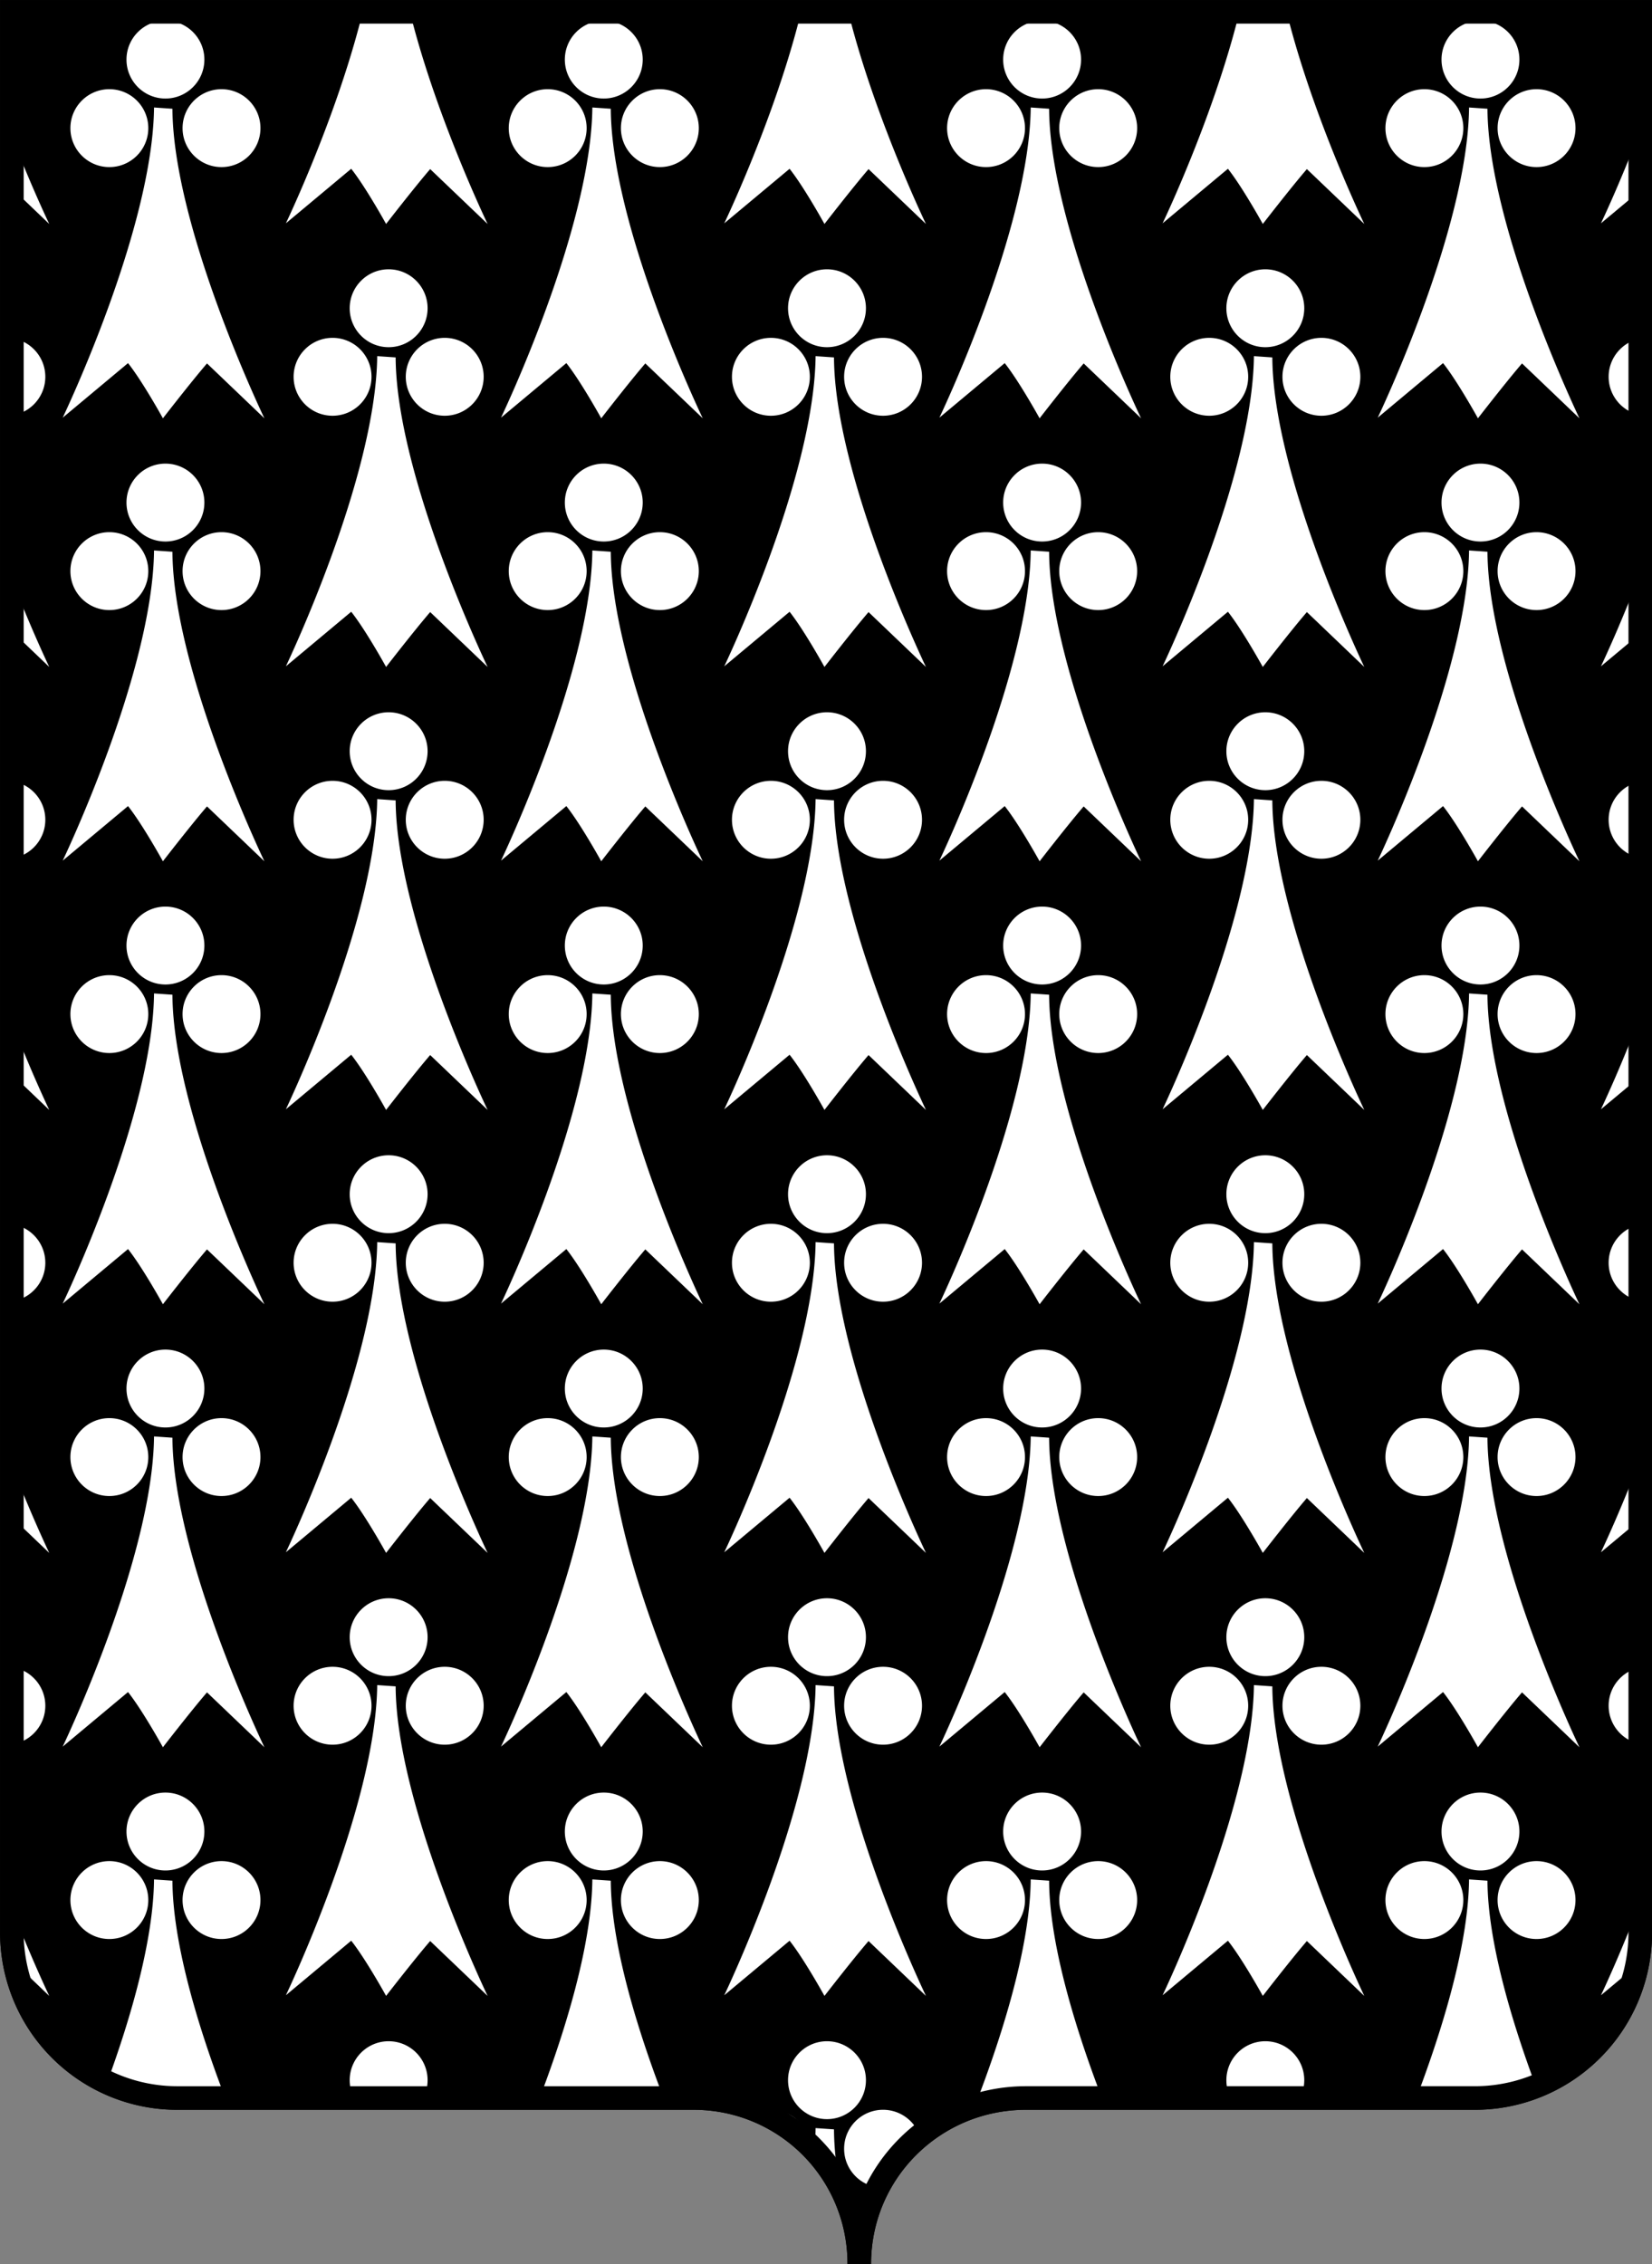 <svg xmlns="http://www.w3.org/2000/svg" viewBox="0 0 286.41 392.5"><rect x="0" y="0" width="286.41" height="392.5" fill="#808080" stroke="none"/><defs><clipPath id="a" clipPathUnits="userSpaceOnUse"><path d="M2.06 2.051v332.9a28.674 28.674 0 0028.77 28.77h89.374a28.674 28.674 0 0128.769 28.768c0-15.963 12.933-28.769 28.896-28.769h77.739a28.674 28.674 0 0028.769-28.769V2.051z" stroke="#000" stroke-width="4.091" fill="none"/></clipPath></defs><path d="M2.06 2.051v332.9a28.674 28.674 0 0028.77 28.77h89.374a28.674 28.674 0 0128.769 28.768c0-15.963 12.933-28.769 28.896-28.769h77.739a28.674 28.674 0 0028.769-28.769V2.051z" stroke="#000" stroke-width="4.091" fill="none"/><g clip-path="url(#a)" color="#000"><path d="M-32.527-34.592h412.24v465.28h-412.24z"/><g fill="#fff"><path d="M-1.866 53.44c0 3.726-3.024 6.751-6.751 6.751s-6.752-3.025-6.752-6.752 3.025-6.752 6.752-6.752 6.751 3.025 6.751 6.752zm-9.722 11.883c0 3.727-3.025 6.752-6.752 6.752s-6.752-3.025-6.752-6.752 3.025-6.752 6.752-6.752 6.752 3.025 6.752 6.752zm19.445 0c0 3.727-3.025 6.752-6.752 6.752s-6.752-3.025-6.752-6.752 3.025-6.752 6.752-6.752 6.752 3.025 6.752 6.752zm-18.45-3.58l3.19.22c.109 20.784 15.944 53.664 15.944 53.664l-9.952-9.512c-2.749 3.189-7.642 9.512-7.642 9.512s-3.52-6.378-6.048-9.567l-11.327 9.457s15.616-32.55 15.835-53.774zM74.132 53.44c0 3.726-3.025 6.751-6.752 6.751s-6.752-3.025-6.752-6.752 3.025-6.752 6.752-6.752 6.752 3.025 6.752 6.752zm-9.723 11.883c0 3.727-3.025 6.752-6.752 6.752s-6.752-3.025-6.752-6.752 3.025-6.752 6.752-6.752 6.752 3.025 6.752 6.752zm19.445 0c0 3.727-3.024 6.752-6.751 6.752s-6.752-3.025-6.752-6.752 3.025-6.752 6.752-6.752 6.751 3.025 6.751 6.752zm-18.45-3.58l3.19.22c.11 20.784 15.945 53.664 15.945 53.664l-9.957-9.515c-2.75 3.19-7.643 9.513-7.643 9.513s-3.519-6.379-6.048-9.567l-11.327 9.457s15.615-32.55 15.835-53.774zM150.128 53.44c0 3.726-3.025 6.751-6.752 6.751s-6.752-3.025-6.752-6.752 3.025-6.752 6.752-6.752 6.752 3.025 6.752 6.752zm-9.723 11.883c0 3.727-3.025 6.752-6.752 6.752s-6.752-3.025-6.752-6.752 3.025-6.752 6.752-6.752 6.752 3.025 6.752 6.752zm19.445 0c0 3.727-3.024 6.752-6.752 6.752s-6.751-3.025-6.751-6.752 3.024-6.752 6.751-6.752 6.752 3.025 6.752 6.752zm-18.45-3.58l3.19.22c.11 20.784 15.945 53.664 15.945 53.664l-9.952-9.512c-2.75 3.189-7.643 9.512-7.643 9.512s-3.52-6.378-6.048-9.567l-11.327 9.457s15.616-32.55 15.836-53.774zM226.123 53.44c0 3.726-3.024 6.751-6.751 6.751s-6.752-3.025-6.752-6.752 3.025-6.752 6.752-6.752 6.751 3.025 6.751 6.752zm-9.722 11.883c0 3.727-3.025 6.752-6.752 6.752s-6.752-3.025-6.752-6.752 3.025-6.752 6.752-6.752 6.752 3.025 6.752 6.752zm19.445 0c0 3.727-3.025 6.752-6.752 6.752s-6.752-3.025-6.752-6.752 3.025-6.752 6.752-6.752 6.752 3.025 6.752 6.752zm-18.45-3.58l3.19.22c.11 20.784 15.944 53.664 15.944 53.664l-9.953-9.515c-2.749 3.19-7.642 9.513-7.642 9.513s-3.52-6.378-6.048-9.567l-11.327 9.457s15.616-32.55 15.835-53.774zM302.12 53.44c0 3.726-3.025 6.751-6.753 6.751s-6.751-3.025-6.751-6.752 3.024-6.752 6.751-6.752 6.752 3.025 6.752 6.752zm-9.723 11.883c0 3.727-3.025 6.752-6.752 6.752s-6.752-3.025-6.752-6.752 3.025-6.752 6.752-6.752 6.752 3.025 6.752 6.752zm19.445 0c0 3.727-3.025 6.752-6.752 6.752s-6.752-3.025-6.752-6.752 3.025-6.752 6.752-6.752 6.752 3.025 6.752 6.752zm-18.45-3.58l3.189.22c.11 20.784 15.945 53.664 15.945 53.664l-9.952-9.512c-2.749 3.189-7.642 9.512-7.642 9.512s-3.52-6.378-6.048-9.567l-11.327 9.457s15.615-32.55 15.835-53.774zM378.115 53.44c0 3.726-3.025 6.751-6.752 6.751s-6.752-3.025-6.752-6.752 3.025-6.752 6.752-6.752 6.752 3.025 6.752 6.752zm-9.723 11.883c0 3.727-3.024 6.752-6.751 6.752s-6.752-3.025-6.752-6.752 3.025-6.752 6.752-6.752 6.751 3.025 6.751 6.752zm19.446 0c0 3.727-3.025 6.752-6.752 6.752s-6.752-3.025-6.752-6.752 3.025-6.752 6.752-6.752 6.752 3.025 6.752 6.752zm-18.45-3.58l3.189.22c.11 20.784 15.945 53.664 15.945 53.664l-9.953-9.515c-2.75 3.19-7.643 9.513-7.643 9.513s-3.519-6.378-6.048-9.567l-11.326 9.457s15.615-32.55 15.835-53.774zM454.118 53.44c0 3.726-3.024 6.751-6.751 6.751s-6.752-3.025-6.752-6.752 3.025-6.752 6.752-6.752 6.751 3.025 6.751 6.752zm-9.722 11.883c0 3.727-3.025 6.752-6.752 6.752s-6.752-3.025-6.752-6.752 3.025-6.752 6.752-6.752 6.752 3.025 6.752 6.752zm19.445 0c0 3.727-3.025 6.752-6.752 6.752s-6.752-3.025-6.752-6.752 3.025-6.752 6.752-6.752 6.752 3.025 6.752 6.752zm-18.45-3.58l3.19.22c.109 20.784 15.944 53.664 15.944 53.664l-9.952-9.512c-2.749 3.189-7.642 9.512-7.642 9.512s-3.52-6.378-6.048-9.567l-11.327 9.457s15.616-32.55 15.835-53.774zM530.092 53.44c0 3.726-3.025 6.751-6.752 6.751s-6.752-3.025-6.752-6.752 3.025-6.752 6.752-6.752 6.752 3.025 6.752 6.752zm-9.723 11.883c0 3.727-3.024 6.752-6.751 6.752s-6.752-3.025-6.752-6.752 3.025-6.752 6.752-6.752 6.751 3.025 6.751 6.752zm19.446 0c0 3.727-3.025 6.752-6.752 6.752s-6.752-3.025-6.752-6.752 3.025-6.752 6.752-6.752 6.752 3.025 6.752 6.752zm-18.45-3.58l3.189.22c.11 20.784 15.945 53.664 15.945 53.664l-9.952-9.512c-2.75 3.189-7.643 9.512-7.643 9.512s-3.518-6.378-6.048-9.567l-11.326 9.457s15.615-32.55 15.835-53.774zM606.103 53.44c0 3.726-3.025 6.751-6.752 6.751s-6.752-3.025-6.752-6.752 3.025-6.752 6.752-6.752a6.754 6.754 0 016.752 6.752zm-9.723 11.883a6.754 6.754 0 01-6.752 6.752c-3.727 0-6.752-3.025-6.752-6.752s3.025-6.752 6.752-6.752 6.752 3.025 6.752 6.752zm19.446 0c0 3.727-3.025 6.752-6.752 6.752s-6.752-3.025-6.752-6.752 3.025-6.752 6.752-6.752a6.754 6.754 0 016.752 6.752zm-18.45-3.58l3.188.22c.11 20.784 15.946 53.664 15.946 53.664l-9.952-9.512c-2.75 3.189-7.643 9.512-7.643 9.512s-3.519-6.378-6.048-9.567l-11.327 9.457s15.616-32.55 15.836-53.774zM682.113 53.44c0 3.726-3.024 6.751-6.751 6.751s-6.752-3.025-6.752-6.752 3.024-6.752 6.752-6.752 6.751 3.025 6.751 6.752zm-9.722 11.883c0 3.727-3.025 6.752-6.752 6.752s-6.752-3.025-6.752-6.752 3.025-6.752 6.752-6.752 6.752 3.025 6.752 6.752zm19.445 0c0 3.727-3.025 6.752-6.752 6.752s-6.752-3.025-6.752-6.752 3.025-6.752 6.752-6.752 6.752 3.025 6.752 6.752zm-18.45-3.58l3.189.22c.11 20.784 15.945 53.664 15.945 53.664l-9.952-9.512c-2.749 3.189-7.642 9.512-7.642 9.512s-3.52-6.378-6.048-9.567l-11.327 9.457s15.616-32.55 15.835-53.774z"/><g><path d="M35.433 87.128c0 3.727-3.025 6.752-6.752 6.752s-6.752-3.025-6.752-6.752 3.025-6.752 6.752-6.752 6.752 3.025 6.752 6.752zM25.71 99.012c0 3.727-3.025 6.752-6.752 6.752s-6.751-3.025-6.751-6.752 3.024-6.752 6.751-6.752 6.752 3.025 6.752 6.752zm19.446 0c0 3.727-3.025 6.752-6.752 6.752s-6.752-3.025-6.752-6.752 3.025-6.752 6.752-6.752 6.752 3.025 6.752 6.752zm-18.45-3.58l3.189.22c.11 20.784 15.945 53.664 15.945 53.664l-9.952-9.512c-2.75 3.189-7.643 9.512-7.643 9.512s-3.519-6.378-6.048-9.567l-11.326 9.457s15.615-32.55 15.835-53.774zM111.43 87.128c0 3.727-3.025 6.752-6.752 6.752s-6.751-3.025-6.751-6.752 3.024-6.752 6.751-6.752 6.752 3.025 6.752 6.752zm-9.722 11.884c0 3.727-3.025 6.752-6.752 6.752s-6.752-3.025-6.752-6.752 3.025-6.752 6.752-6.752 6.752 3.025 6.752 6.752zm19.445 0c0 3.727-3.025 6.752-6.752 6.752s-6.752-3.025-6.752-6.752 3.025-6.752 6.752-6.752 6.752 3.025 6.752 6.752zm-18.45-3.58l3.189.22c.11 20.784 15.945 53.664 15.945 53.664l-9.957-9.514c-2.749 3.189-7.642 9.512-7.642 9.512s-3.52-6.379-6.048-9.567l-11.328 9.457s15.616-32.55 15.836-53.774zM187.426 87.128c0 3.727-3.025 6.752-6.752 6.752s-6.752-3.025-6.752-6.752 3.025-6.752 6.752-6.752 6.752 3.025 6.752 6.752zm-9.723 11.884c0 3.727-3.024 6.752-6.751 6.752s-6.752-3.025-6.752-6.752 3.025-6.752 6.752-6.752 6.751 3.025 6.751 6.752zm19.446 0c0 3.727-3.025 6.752-6.752 6.752s-6.752-3.025-6.752-6.752 3.025-6.752 6.752-6.752 6.752 3.025 6.752 6.752zm-18.45-3.58l3.189.22c.11 20.784 15.945 53.664 15.945 53.664l-9.952-9.512c-2.75 3.189-7.643 9.512-7.643 9.512s-3.519-6.378-6.048-9.567l-11.326 9.457s15.615-32.55 15.835-53.774zM263.422 87.128c0 3.727-3.025 6.752-6.752 6.752s-6.752-3.025-6.752-6.752 3.025-6.752 6.752-6.752 6.752 3.025 6.752 6.752zM253.7 99.012c0 3.727-3.025 6.752-6.752 6.752s-6.751-3.025-6.751-6.752 3.024-6.752 6.751-6.752 6.752 3.025 6.752 6.752zm19.446 0c0 3.727-3.025 6.752-6.752 6.752s-6.752-3.025-6.752-6.752 3.025-6.752 6.752-6.752 6.752 3.025 6.752 6.752zm-18.45-3.58l3.189.22c.11 20.784 15.945 53.664 15.945 53.664l-9.953-9.514c-2.75 3.189-7.643 9.512-7.643 9.512s-3.519-6.378-6.048-9.567l-11.326 9.457s15.615-32.55 15.835-53.774zM339.418 87.128c0 3.727-3.025 6.752-6.752 6.752s-6.752-3.025-6.752-6.752 3.025-6.752 6.752-6.752 6.752 3.025 6.752 6.752zm-9.723 11.884c0 3.727-3.025 6.752-6.752 6.752s-6.752-3.025-6.752-6.752 3.025-6.752 6.752-6.752 6.752 3.025 6.752 6.752zm19.446 0c0 3.727-3.025 6.752-6.752 6.752s-6.752-3.025-6.752-6.752 3.025-6.752 6.752-6.752 6.752 3.025 6.752 6.752zm-18.45-3.58l3.189.22c.11 20.784 15.945 53.664 15.945 53.664l-9.952-9.512c-2.75 3.189-7.643 9.512-7.643 9.512s-3.519-6.378-6.048-9.567l-11.326 9.457s15.615-32.55 15.835-53.774zM415.414 87.128c0 3.727-3.025 6.752-6.752 6.752s-6.752-3.025-6.752-6.752 3.025-6.752 6.752-6.752 6.752 3.025 6.752 6.752zm-9.723 11.884c0 3.727-3.025 6.752-6.752 6.752s-6.752-3.025-6.752-6.752 3.025-6.752 6.752-6.752 6.752 3.025 6.752 6.752zm19.446 0c0 3.727-3.025 6.752-6.752 6.752s-6.752-3.025-6.752-6.752 3.025-6.752 6.752-6.752 6.752 3.025 6.752 6.752zm-18.45-3.58l3.188.22c.11 20.784 15.946 53.664 15.946 53.664l-9.953-9.514c-2.75 3.189-7.643 9.512-7.643 9.512s-3.519-6.378-6.048-9.567l-11.327 9.457s15.616-32.55 15.836-53.774zM491.417 87.128c0 3.727-3.025 6.752-6.752 6.752s-6.752-3.025-6.752-6.752 3.025-6.752 6.752-6.752 6.752 3.025 6.752 6.752zm-9.723 11.884c0 3.727-3.025 6.752-6.752 6.752s-6.751-3.025-6.751-6.752 3.024-6.752 6.751-6.752 6.752 3.025 6.752 6.752zm19.446 0c0 3.727-3.025 6.752-6.752 6.752s-6.752-3.025-6.752-6.752 3.025-6.752 6.752-6.752 6.752 3.025 6.752 6.752zm-18.45-3.58l3.189.22c.11 20.784 15.945 53.664 15.945 53.664l-9.952-9.512c-2.75 3.189-7.643 9.512-7.643 9.512s-3.519-6.378-6.048-9.567l-11.326 9.457s15.615-32.55 15.835-53.774zM567.39 87.128c0 3.727-3.024 6.752-6.751 6.752s-6.752-3.025-6.752-6.752 3.025-6.752 6.752-6.752 6.752 3.025 6.752 6.752zm-9.722 11.884c0 3.727-3.025 6.752-6.752 6.752s-6.752-3.025-6.752-6.752 3.025-6.752 6.752-6.752 6.752 3.025 6.752 6.752zm19.446 0c0 3.727-3.025 6.752-6.752 6.752s-6.752-3.025-6.752-6.752 3.025-6.752 6.752-6.752 6.752 3.025 6.752 6.752zm-18.45-3.58l3.188.22c.11 20.784 15.946 53.664 15.946 53.664l-9.952-9.512c-2.75 3.189-7.643 9.512-7.643 9.512s-3.519-6.378-6.048-9.567l-11.327 9.457s15.616-32.55 15.836-53.774zM643.401 87.128c0 3.727-3.024 6.752-6.752 6.752s-6.751-3.025-6.751-6.752 3.024-6.752 6.751-6.752a6.754 6.754 0 016.752 6.752zm-9.722 11.884a6.754 6.754 0 01-6.752 6.752c-3.728 0-6.752-3.025-6.752-6.752s3.025-6.752 6.752-6.752 6.752 3.025 6.752 6.752zm19.445 0c0 3.727-3.025 6.752-6.752 6.752s-6.752-3.025-6.752-6.752 3.025-6.752 6.752-6.752a6.754 6.754 0 016.752 6.752zm-18.45-3.58l3.189.22c.11 20.784 15.945 53.664 15.945 53.664l-9.952-9.512c-2.749 3.189-7.642 9.512-7.642 9.512s-3.52-6.378-6.048-9.567l-11.327 9.457s15.615-32.55 15.835-53.774zM719.412 87.128c0 3.727-3.025 6.752-6.752 6.752s-6.752-3.025-6.752-6.752 3.025-6.752 6.752-6.752 6.752 3.025 6.752 6.752zm-9.723 11.884c0 3.727-3.025 6.752-6.752 6.752s-6.752-3.025-6.752-6.752 3.025-6.752 6.752-6.752 6.752 3.025 6.752 6.752zm19.446 0c0 3.727-3.025 6.752-6.752 6.752s-6.752-3.025-6.752-6.752 3.025-6.752 6.752-6.752 6.752 3.025 6.752 6.752zm-18.45-3.58l3.189.22c.11 20.784 15.945 53.664 15.945 53.664l-9.952-9.512c-2.75 3.189-7.643 9.512-7.643 9.512s-3.519-6.378-6.048-9.567l-11.326 9.457s15.615-32.55 15.835-53.774z"/></g><g><path d="M-1.866 130.235c0 3.727-3.024 6.752-6.751 6.752s-6.752-3.025-6.752-6.752 3.025-6.752 6.752-6.752 6.751 3.025 6.751 6.752zm-9.722 11.884c0 3.727-3.025 6.752-6.752 6.752s-6.752-3.025-6.752-6.752 3.025-6.752 6.752-6.752 6.752 3.025 6.752 6.752zm19.445 0c0 3.727-3.025 6.752-6.752 6.752s-6.752-3.025-6.752-6.752 3.025-6.752 6.752-6.752 6.752 3.025 6.752 6.752zm-18.45-3.58l3.19.22c.109 20.784 15.944 53.664 15.944 53.664l-9.952-9.512c-2.749 3.189-7.642 9.512-7.642 9.512s-3.52-6.378-6.048-9.567l-11.327 9.457s15.616-32.55 15.835-53.774zM74.132 130.235c0 3.727-3.025 6.752-6.752 6.752s-6.752-3.025-6.752-6.752 3.025-6.752 6.752-6.752 6.752 3.025 6.752 6.752zm-9.723 11.884c0 3.727-3.025 6.752-6.752 6.752s-6.752-3.025-6.752-6.752 3.025-6.752 6.752-6.752 6.752 3.025 6.752 6.752zm19.445 0c0 3.727-3.024 6.752-6.751 6.752s-6.752-3.025-6.752-6.752 3.025-6.752 6.752-6.752 6.751 3.025 6.751 6.752zm-18.45-3.58l3.19.22c.11 20.784 15.945 53.664 15.945 53.664l-9.957-9.514c-2.75 3.189-7.643 9.512-7.643 9.512s-3.519-6.379-6.048-9.567l-11.327 9.457s15.615-32.55 15.835-53.774zM150.128 130.235c0 3.727-3.025 6.752-6.752 6.752s-6.752-3.025-6.752-6.752 3.025-6.752 6.752-6.752 6.752 3.025 6.752 6.752zm-9.723 11.884c0 3.727-3.025 6.752-6.752 6.752s-6.752-3.025-6.752-6.752 3.025-6.752 6.752-6.752 6.752 3.025 6.752 6.752zm19.445 0c0 3.727-3.024 6.752-6.752 6.752s-6.751-3.025-6.751-6.752 3.024-6.752 6.751-6.752 6.752 3.025 6.752 6.752zm-18.45-3.58l3.19.22c.11 20.784 15.945 53.664 15.945 53.664l-9.952-9.512c-2.75 3.189-7.643 9.512-7.643 9.512s-3.52-6.378-6.048-9.567l-11.327 9.457s15.616-32.55 15.836-53.774zM226.123 130.235c0 3.727-3.024 6.752-6.751 6.752s-6.752-3.025-6.752-6.752 3.025-6.752 6.752-6.752 6.751 3.025 6.751 6.752zm-9.722 11.884c0 3.727-3.025 6.752-6.752 6.752s-6.752-3.025-6.752-6.752 3.025-6.752 6.752-6.752 6.752 3.025 6.752 6.752zm19.445 0c0 3.727-3.025 6.752-6.752 6.752s-6.752-3.025-6.752-6.752 3.025-6.752 6.752-6.752 6.752 3.025 6.752 6.752zm-18.45-3.58l3.19.22c.11 20.784 15.944 53.664 15.944 53.664l-9.953-9.514c-2.749 3.189-7.642 9.512-7.642 9.512s-3.52-6.378-6.048-9.567l-11.327 9.457s15.616-32.55 15.835-53.774zM302.12 130.235c0 3.727-3.025 6.752-6.753 6.752s-6.751-3.025-6.751-6.752 3.024-6.752 6.751-6.752 6.752 3.025 6.752 6.752zm-9.723 11.884c0 3.727-3.025 6.752-6.752 6.752s-6.752-3.025-6.752-6.752 3.025-6.752 6.752-6.752 6.752 3.025 6.752 6.752zm19.445 0c0 3.727-3.025 6.752-6.752 6.752s-6.752-3.025-6.752-6.752 3.025-6.752 6.752-6.752 6.752 3.025 6.752 6.752zm-18.45-3.58l3.189.22c.11 20.784 15.945 53.664 15.945 53.664l-9.952-9.512c-2.749 3.189-7.642 9.512-7.642 9.512s-3.52-6.378-6.048-9.567l-11.327 9.457s15.615-32.55 15.835-53.774zM378.115 130.235c0 3.727-3.025 6.752-6.752 6.752s-6.752-3.025-6.752-6.752 3.025-6.752 6.752-6.752 6.752 3.025 6.752 6.752zm-9.723 11.884c0 3.727-3.024 6.752-6.751 6.752s-6.752-3.025-6.752-6.752 3.025-6.752 6.752-6.752 6.751 3.025 6.751 6.752zm19.446 0c0 3.727-3.025 6.752-6.752 6.752s-6.752-3.025-6.752-6.752 3.025-6.752 6.752-6.752 6.752 3.025 6.752 6.752zm-18.45-3.58l3.189.22c.11 20.784 15.945 53.664 15.945 53.664l-9.953-9.514c-2.75 3.189-7.643 9.512-7.643 9.512s-3.519-6.378-6.048-9.567l-11.326 9.457s15.615-32.55 15.835-53.774zM454.118 130.235c0 3.727-3.024 6.752-6.751 6.752s-6.752-3.025-6.752-6.752 3.025-6.752 6.752-6.752 6.751 3.025 6.751 6.752zm-9.722 11.884c0 3.727-3.025 6.752-6.752 6.752s-6.752-3.025-6.752-6.752 3.025-6.752 6.752-6.752 6.752 3.025 6.752 6.752zm19.445 0c0 3.727-3.025 6.752-6.752 6.752s-6.752-3.025-6.752-6.752 3.025-6.752 6.752-6.752 6.752 3.025 6.752 6.752zm-18.45-3.58l3.19.22c.109 20.784 15.944 53.664 15.944 53.664l-9.952-9.512c-2.749 3.189-7.642 9.512-7.642 9.512s-3.52-6.378-6.048-9.567l-11.327 9.457s15.616-32.55 15.835-53.774zM530.092 130.235c0 3.727-3.025 6.752-6.752 6.752s-6.752-3.025-6.752-6.752 3.025-6.752 6.752-6.752 6.752 3.025 6.752 6.752zm-9.723 11.884c0 3.727-3.024 6.752-6.751 6.752s-6.752-3.025-6.752-6.752 3.025-6.752 6.752-6.752 6.751 3.025 6.751 6.752zm19.446 0c0 3.727-3.025 6.752-6.752 6.752s-6.752-3.025-6.752-6.752 3.025-6.752 6.752-6.752 6.752 3.025 6.752 6.752zm-18.45-3.58l3.189.22c.11 20.784 15.945 53.664 15.945 53.664l-9.952-9.512c-2.75 3.189-7.643 9.512-7.643 9.512s-3.518-6.378-6.048-9.567l-11.326 9.457s15.615-32.55 15.835-53.774zM606.103 130.235c0 3.727-3.025 6.752-6.752 6.752s-6.752-3.025-6.752-6.752 3.025-6.752 6.752-6.752a6.754 6.754 0 016.752 6.752zm-9.723 11.884a6.754 6.754 0 01-6.752 6.752c-3.727 0-6.752-3.025-6.752-6.752s3.025-6.752 6.752-6.752 6.752 3.025 6.752 6.752zm19.446 0c0 3.727-3.025 6.752-6.752 6.752s-6.752-3.025-6.752-6.752 3.025-6.752 6.752-6.752a6.754 6.754 0 016.752 6.752zm-18.45-3.58l3.188.22c.11 20.784 15.946 53.664 15.946 53.664l-9.952-9.512c-2.75 3.189-7.643 9.512-7.643 9.512s-3.519-6.378-6.048-9.567l-11.327 9.457s15.616-32.55 15.836-53.774zM682.113 130.235c0 3.727-3.024 6.752-6.751 6.752s-6.752-3.025-6.752-6.752 3.024-6.752 6.752-6.752 6.751 3.025 6.751 6.752zm-9.722 11.884c0 3.727-3.025 6.752-6.752 6.752s-6.752-3.025-6.752-6.752 3.025-6.752 6.752-6.752 6.752 3.025 6.752 6.752zm19.445 0c0 3.727-3.025 6.752-6.752 6.752s-6.752-3.025-6.752-6.752 3.025-6.752 6.752-6.752 6.752 3.025 6.752 6.752zm-18.45-3.58l3.189.22c.11 20.784 15.945 53.664 15.945 53.664l-9.952-9.512c-2.749 3.189-7.642 9.512-7.642 9.512s-3.52-6.378-6.048-9.567l-11.327 9.457s15.616-32.55 15.835-53.774z"/><g><path d="M35.433 163.924c0 3.727-3.025 6.752-6.752 6.752s-6.752-3.025-6.752-6.752 3.025-6.752 6.752-6.752 6.752 3.025 6.752 6.752zm-9.723 11.884c0 3.727-3.025 6.752-6.752 6.752s-6.751-3.025-6.751-6.752 3.024-6.752 6.751-6.752 6.752 3.025 6.752 6.752zm19.446 0c0 3.727-3.025 6.752-6.752 6.752s-6.752-3.025-6.752-6.752 3.025-6.752 6.752-6.752 6.752 3.025 6.752 6.752zm-18.45-3.58l3.189.22c.11 20.784 15.945 53.664 15.945 53.664l-9.952-9.512c-2.75 3.189-7.643 9.512-7.643 9.512s-3.519-6.378-6.048-9.567l-11.326 9.457s15.615-32.55 15.835-53.774zM111.43 163.924c0 3.727-3.025 6.752-6.752 6.752s-6.751-3.025-6.751-6.752 3.024-6.752 6.751-6.752 6.752 3.025 6.752 6.752zm-9.722 11.884c0 3.727-3.025 6.752-6.752 6.752s-6.752-3.025-6.752-6.752 3.025-6.752 6.752-6.752 6.752 3.025 6.752 6.752zm19.445 0c0 3.727-3.025 6.752-6.752 6.752s-6.752-3.025-6.752-6.752 3.025-6.752 6.752-6.752 6.752 3.025 6.752 6.752zm-18.45-3.58l3.189.22c.11 20.784 15.945 53.664 15.945 53.664l-9.957-9.514c-2.749 3.189-7.642 9.512-7.642 9.512s-3.52-6.378-6.048-9.567L86.862 226s15.616-32.55 15.836-53.774zM187.426 163.924c0 3.727-3.025 6.752-6.752 6.752s-6.752-3.025-6.752-6.752 3.025-6.752 6.752-6.752 6.752 3.025 6.752 6.752zm-9.723 11.884c0 3.727-3.024 6.752-6.751 6.752s-6.752-3.025-6.752-6.752 3.025-6.752 6.752-6.752 6.751 3.025 6.751 6.752zm19.446 0c0 3.727-3.025 6.752-6.752 6.752s-6.752-3.025-6.752-6.752 3.025-6.752 6.752-6.752 6.752 3.025 6.752 6.752zm-18.45-3.58l3.189.22c.11 20.784 15.945 53.664 15.945 53.664l-9.952-9.512c-2.75 3.189-7.643 9.512-7.643 9.512s-3.519-6.378-6.048-9.567l-11.326 9.457s15.615-32.55 15.835-53.774zM263.422 163.924c0 3.727-3.025 6.752-6.752 6.752s-6.752-3.025-6.752-6.752 3.025-6.752 6.752-6.752 6.752 3.025 6.752 6.752zm-9.723 11.884c0 3.727-3.025 6.752-6.752 6.752s-6.751-3.025-6.751-6.752 3.024-6.752 6.751-6.752 6.752 3.025 6.752 6.752zm19.446 0c0 3.727-3.025 6.752-6.752 6.752s-6.752-3.025-6.752-6.752 3.025-6.752 6.752-6.752 6.752 3.025 6.752 6.752zm-18.45-3.58l3.189.22c.11 20.784 15.945 53.664 15.945 53.664l-9.953-9.514c-2.75 3.189-7.643 9.512-7.643 9.512s-3.519-6.378-6.048-9.567L238.86 226s15.615-32.55 15.835-53.774zM339.418 163.924c0 3.727-3.025 6.752-6.752 6.752s-6.752-3.025-6.752-6.752 3.025-6.752 6.752-6.752 6.752 3.025 6.752 6.752zm-9.723 11.884c0 3.727-3.025 6.752-6.752 6.752s-6.752-3.025-6.752-6.752 3.025-6.752 6.752-6.752 6.752 3.025 6.752 6.752zm19.446 0c0 3.727-3.025 6.752-6.752 6.752s-6.752-3.025-6.752-6.752 3.025-6.752 6.752-6.752 6.752 3.025 6.752 6.752zm-18.45-3.58l3.189.22c.11 20.784 15.945 53.664 15.945 53.664l-9.952-9.512c-2.75 3.189-7.643 9.512-7.643 9.512s-3.519-6.378-6.048-9.567l-11.326 9.457s15.615-32.55 15.835-53.774zM415.414 163.924c0 3.727-3.025 6.752-6.752 6.752s-6.752-3.025-6.752-6.752 3.025-6.752 6.752-6.752 6.752 3.025 6.752 6.752zm-9.723 11.884c0 3.727-3.025 6.752-6.752 6.752s-6.752-3.025-6.752-6.752 3.025-6.752 6.752-6.752 6.752 3.025 6.752 6.752zm19.446 0c0 3.727-3.025 6.752-6.752 6.752s-6.752-3.025-6.752-6.752 3.025-6.752 6.752-6.752 6.752 3.025 6.752 6.752zm-18.45-3.58l3.188.22c.11 20.784 15.946 53.664 15.946 53.664l-9.953-9.514c-2.75 3.189-7.643 9.512-7.643 9.512s-3.519-6.378-6.048-9.567L390.85 226s15.616-32.55 15.836-53.774zM491.417 163.924c0 3.727-3.025 6.752-6.752 6.752s-6.752-3.025-6.752-6.752 3.025-6.752 6.752-6.752 6.752 3.025 6.752 6.752zm-9.723 11.884c0 3.727-3.025 6.752-6.752 6.752s-6.751-3.025-6.751-6.752 3.024-6.752 6.751-6.752 6.752 3.025 6.752 6.752zm19.446 0c0 3.727-3.025 6.752-6.752 6.752s-6.752-3.025-6.752-6.752 3.025-6.752 6.752-6.752 6.752 3.025 6.752 6.752zm-18.45-3.58l3.189.22c.11 20.784 15.945 53.664 15.945 53.664l-9.952-9.512c-2.75 3.189-7.643 9.512-7.643 9.512s-3.519-6.378-6.048-9.567l-11.326 9.457s15.615-32.55 15.835-53.774zM567.39 163.924c0 3.727-3.024 6.752-6.751 6.752s-6.752-3.025-6.752-6.752 3.025-6.752 6.752-6.752 6.752 3.025 6.752 6.752zm-9.722 11.884c0 3.727-3.025 6.752-6.752 6.752s-6.752-3.025-6.752-6.752 3.025-6.752 6.752-6.752 6.752 3.025 6.752 6.752zm19.446 0c0 3.727-3.025 6.752-6.752 6.752s-6.752-3.025-6.752-6.752 3.025-6.752 6.752-6.752 6.752 3.025 6.752 6.752zm-18.45-3.58l3.188.22c.11 20.784 15.946 53.664 15.946 53.664l-9.952-9.512c-2.75 3.189-7.643 9.512-7.643 9.512s-3.519-6.378-6.048-9.567l-11.327 9.457s15.616-32.55 15.836-53.774zM643.401 163.924c0 3.727-3.024 6.752-6.752 6.752s-6.751-3.025-6.751-6.752 3.024-6.752 6.751-6.752a6.754 6.754 0 016.752 6.752zm-9.722 11.884a6.754 6.754 0 01-6.752 6.752c-3.728 0-6.752-3.025-6.752-6.752s3.025-6.752 6.752-6.752 6.752 3.025 6.752 6.752zm19.445 0c0 3.727-3.025 6.752-6.752 6.752s-6.752-3.025-6.752-6.752 3.025-6.752 6.752-6.752a6.754 6.754 0 016.752 6.752zm-18.45-3.58l3.189.22c.11 20.784 15.945 53.664 15.945 53.664l-9.952-9.512c-2.749 3.189-7.642 9.512-7.642 9.512s-3.52-6.378-6.048-9.567l-11.327 9.457s15.615-32.55 15.835-53.774zM719.412 163.924c0 3.727-3.025 6.752-6.752 6.752s-6.752-3.025-6.752-6.752 3.025-6.752 6.752-6.752 6.752 3.025 6.752 6.752zm-9.723 11.884c0 3.727-3.025 6.752-6.752 6.752s-6.752-3.025-6.752-6.752 3.025-6.752 6.752-6.752 6.752 3.025 6.752 6.752zm19.446 0c0 3.727-3.025 6.752-6.752 6.752s-6.752-3.025-6.752-6.752 3.025-6.752 6.752-6.752 6.752 3.025 6.752 6.752zm-18.45-3.58l3.189.22c.11 20.784 15.945 53.664 15.945 53.664l-9.952-9.512c-2.75 3.189-7.643 9.512-7.643 9.512s-3.519-6.378-6.048-9.567l-11.326 9.457s15.615-32.55 15.835-53.774z"/></g></g><g><path d="M-1.866-23.358c0 3.727-3.024 6.752-6.751 6.752s-6.752-3.025-6.752-6.752 3.025-6.752 6.752-6.752 6.751 3.025 6.751 6.752zm-9.722 11.884c0 3.727-3.025 6.752-6.752 6.752s-6.752-3.025-6.752-6.752 3.025-6.752 6.752-6.752 6.752 3.025 6.752 6.752zm19.445 0c0 3.727-3.025 6.752-6.752 6.752s-6.752-3.025-6.752-6.752 3.025-6.752 6.752-6.752 6.752 3.025 6.752 6.752zm-18.45-3.58l3.19.22C-7.295 5.95 8.54 38.83 8.54 38.83l-9.952-9.512c-2.749 3.189-7.642 9.512-7.642 9.512s-3.52-6.378-6.048-9.567l-11.327 9.457s15.616-32.55 15.835-53.774zM74.132-23.358c0 3.727-3.025 6.752-6.752 6.752s-6.752-3.025-6.752-6.752 3.025-6.752 6.752-6.752 6.752 3.025 6.752 6.752zm-9.723 11.884c0 3.727-3.025 6.752-6.752 6.752s-6.752-3.025-6.752-6.752 3.025-6.752 6.752-6.752 6.752 3.025 6.752 6.752zm19.445 0c0 3.727-3.024 6.752-6.751 6.752s-6.752-3.025-6.752-6.752 3.025-6.752 6.752-6.752 6.751 3.025 6.751 6.752zm-18.45-3.58l3.19.22C68.703 5.95 84.538 38.83 84.538 38.83l-9.957-9.514c-2.75 3.189-7.643 9.512-7.643 9.512s-3.519-6.378-6.048-9.567l-11.327 9.457s15.615-32.55 15.835-53.774zM150.128-23.358c0 3.727-3.025 6.752-6.752 6.752s-6.752-3.025-6.752-6.752 3.025-6.752 6.752-6.752 6.752 3.025 6.752 6.752zm-9.723 11.884c0 3.727-3.025 6.752-6.752 6.752s-6.752-3.025-6.752-6.752 3.025-6.752 6.752-6.752 6.752 3.025 6.752 6.752zm19.445 0c0 3.727-3.024 6.752-6.752 6.752s-6.751-3.025-6.751-6.752 3.024-6.752 6.751-6.752 6.752 3.025 6.752 6.752zm-18.45-3.58l3.19.22c.11 20.784 15.945 53.664 15.945 53.664l-9.952-9.512c-2.75 3.189-7.643 9.512-7.643 9.512s-3.52-6.378-6.048-9.567l-11.327 9.457s15.616-32.55 15.836-53.774zM226.123-23.358c0 3.727-3.024 6.752-6.751 6.752s-6.752-3.025-6.752-6.752 3.025-6.752 6.752-6.752 6.751 3.025 6.751 6.752zm-9.722 11.884c0 3.727-3.025 6.752-6.752 6.752s-6.752-3.025-6.752-6.752 3.025-6.752 6.752-6.752 6.752 3.025 6.752 6.752zm19.445 0c0 3.727-3.025 6.752-6.752 6.752s-6.752-3.025-6.752-6.752 3.025-6.752 6.752-6.752 6.752 3.025 6.752 6.752zm-18.45-3.58l3.19.22c.11 20.784 15.944 53.664 15.944 53.664l-9.953-9.514c-2.749 3.189-7.642 9.512-7.642 9.512s-3.52-6.378-6.048-9.567l-11.327 9.457s15.616-32.55 15.835-53.774zM302.12-23.358c0 3.727-3.025 6.752-6.753 6.752s-6.751-3.025-6.751-6.752 3.024-6.752 6.751-6.752 6.752 3.025 6.752 6.752zm-9.723 11.884c0 3.727-3.025 6.752-6.752 6.752s-6.752-3.025-6.752-6.752 3.025-6.752 6.752-6.752 6.752 3.025 6.752 6.752zm19.445 0c0 3.727-3.025 6.752-6.752 6.752s-6.752-3.025-6.752-6.752 3.025-6.752 6.752-6.752 6.752 3.025 6.752 6.752zm-18.45-3.58l3.189.22c.11 20.784 15.945 53.664 15.945 53.664l-9.952-9.512c-2.749 3.189-7.642 9.512-7.642 9.512s-3.52-6.378-6.048-9.567l-11.327 9.457s15.615-32.55 15.835-53.774zM378.115-23.358c0 3.727-3.025 6.752-6.752 6.752s-6.752-3.025-6.752-6.752 3.025-6.752 6.752-6.752 6.752 3.025 6.752 6.752zm-9.723 11.884c0 3.727-3.024 6.752-6.751 6.752s-6.752-3.025-6.752-6.752 3.025-6.752 6.752-6.752 6.751 3.025 6.751 6.752zm19.446 0c0 3.727-3.025 6.752-6.752 6.752s-6.752-3.025-6.752-6.752 3.025-6.752 6.752-6.752 6.752 3.025 6.752 6.752zm-18.45-3.58l3.189.22c.11 20.784 15.945 53.664 15.945 53.664l-9.953-9.514c-2.75 3.189-7.643 9.512-7.643 9.512s-3.519-6.378-6.048-9.567l-11.326 9.457s15.615-32.55 15.835-53.774zM454.118-23.358c0 3.727-3.024 6.752-6.751 6.752s-6.752-3.025-6.752-6.752 3.025-6.752 6.752-6.752 6.751 3.025 6.751 6.752zm-9.722 11.884c0 3.727-3.025 6.752-6.752 6.752s-6.752-3.025-6.752-6.752 3.025-6.752 6.752-6.752 6.752 3.025 6.752 6.752zm19.445 0c0 3.727-3.025 6.752-6.752 6.752s-6.752-3.025-6.752-6.752 3.025-6.752 6.752-6.752 6.752 3.025 6.752 6.752zm-18.45-3.58l3.19.22c.109 20.784 15.944 53.664 15.944 53.664l-9.952-9.512c-2.749 3.189-7.642 9.512-7.642 9.512s-3.52-6.378-6.048-9.567l-11.327 9.457s15.616-32.55 15.835-53.774zM530.092-23.358c0 3.727-3.025 6.752-6.752 6.752s-6.752-3.025-6.752-6.752 3.025-6.752 6.752-6.752 6.752 3.025 6.752 6.752zm-9.723 11.884c0 3.727-3.024 6.752-6.751 6.752s-6.752-3.025-6.752-6.752 3.025-6.752 6.752-6.752 6.751 3.025 6.751 6.752zm19.446 0c0 3.727-3.025 6.752-6.752 6.752s-6.752-3.025-6.752-6.752 3.025-6.752 6.752-6.752 6.752 3.025 6.752 6.752zm-18.45-3.58l3.189.22c.11 20.784 15.945 53.664 15.945 53.664l-9.952-9.512c-2.75 3.189-7.643 9.512-7.643 9.512s-3.518-6.378-6.048-9.567L505.53 38.72s15.615-32.55 15.835-53.774zM606.103-23.358c0 3.727-3.025 6.752-6.752 6.752s-6.752-3.025-6.752-6.752 3.025-6.752 6.752-6.752a6.754 6.754 0 016.752 6.752zm-9.723 11.884a6.754 6.754 0 01-6.752 6.752c-3.727 0-6.752-3.025-6.752-6.752s3.025-6.752 6.752-6.752 6.752 3.025 6.752 6.752zm19.446 0c0 3.727-3.025 6.752-6.752 6.752s-6.752-3.025-6.752-6.752 3.025-6.752 6.752-6.752a6.754 6.754 0 016.752 6.752zm-18.45-3.58l3.188.22c.11 20.784 15.946 53.664 15.946 53.664l-9.952-9.512c-2.75 3.189-7.643 9.512-7.643 9.512s-3.519-6.378-6.048-9.567L581.54 38.72s15.616-32.55 15.836-53.774zM682.113-23.358c0 3.727-3.024 6.752-6.751 6.752s-6.752-3.025-6.752-6.752 3.024-6.752 6.752-6.752 6.751 3.025 6.751 6.752zm-9.722 11.884c0 3.727-3.025 6.752-6.752 6.752s-6.752-3.025-6.752-6.752 3.025-6.752 6.752-6.752 6.752 3.025 6.752 6.752zm19.445 0c0 3.727-3.025 6.752-6.752 6.752s-6.752-3.025-6.752-6.752 3.025-6.752 6.752-6.752 6.752 3.025 6.752 6.752zm-18.45-3.58l3.189.22c.11 20.784 15.945 53.664 15.945 53.664l-9.952-9.512c-2.749 3.189-7.642 9.512-7.642 9.512s-3.52-6.378-6.048-9.567L657.55 38.72s15.616-32.55 15.835-53.774z"/><g><path d="M35.433 10.331c0 3.727-3.025 6.752-6.752 6.752s-6.752-3.025-6.752-6.752 3.025-6.751 6.752-6.751 6.752 3.024 6.752 6.751zM25.71 22.215c0 3.727-3.025 6.752-6.752 6.752s-6.751-3.025-6.751-6.752 3.024-6.752 6.751-6.752 6.752 3.025 6.752 6.752zm19.446 0c0 3.727-3.025 6.752-6.752 6.752s-6.752-3.025-6.752-6.752 3.025-6.752 6.752-6.752 6.752 3.025 6.752 6.752zm-18.45-3.58l3.189.22C30.005 39.64 45.84 72.52 45.84 72.52l-9.952-9.512c-2.75 3.189-7.643 9.512-7.643 9.512s-3.519-6.378-6.048-9.567l-11.326 9.457s15.615-32.55 15.835-53.774zM111.43 10.331c0 3.727-3.025 6.752-6.752 6.752s-6.751-3.025-6.751-6.752 3.024-6.751 6.751-6.751 6.752 3.024 6.752 6.751zm-9.722 11.884c0 3.727-3.025 6.752-6.752 6.752s-6.752-3.025-6.752-6.752 3.025-6.752 6.752-6.752 6.752 3.025 6.752 6.752zm19.445 0c0 3.727-3.025 6.752-6.752 6.752s-6.752-3.025-6.752-6.752 3.025-6.752 6.752-6.752 6.752 3.025 6.752 6.752zm-18.45-3.58l3.189.22c.11 20.784 15.945 53.664 15.945 53.664l-9.957-9.514c-2.749 3.189-7.642 9.512-7.642 9.512s-3.52-6.378-6.048-9.567l-11.328 9.457s15.616-32.55 15.836-53.774zM187.426 10.331c0 3.727-3.025 6.752-6.752 6.752s-6.752-3.025-6.752-6.752 3.025-6.751 6.752-6.751 6.752 3.024 6.752 6.751zm-9.723 11.884c0 3.727-3.024 6.752-6.751 6.752s-6.752-3.025-6.752-6.752 3.025-6.752 6.752-6.752 6.751 3.025 6.751 6.752zm19.446 0c0 3.727-3.025 6.752-6.752 6.752s-6.752-3.025-6.752-6.752 3.025-6.752 6.752-6.752 6.752 3.025 6.752 6.752zm-18.45-3.58l3.189.22c.11 20.784 15.945 53.664 15.945 53.664l-9.952-9.512c-2.75 3.189-7.643 9.512-7.643 9.512s-3.519-6.378-6.048-9.567l-11.326 9.457s15.615-32.55 15.835-53.774zM263.422 10.331c0 3.727-3.025 6.752-6.752 6.752s-6.752-3.025-6.752-6.752 3.025-6.751 6.752-6.751 6.752 3.024 6.752 6.751zM253.7 22.215c0 3.727-3.025 6.752-6.752 6.752s-6.751-3.025-6.751-6.752 3.024-6.752 6.751-6.752 6.752 3.025 6.752 6.752zm19.446 0c0 3.727-3.025 6.752-6.752 6.752s-6.752-3.025-6.752-6.752 3.025-6.752 6.752-6.752 6.752 3.025 6.752 6.752zm-18.45-3.58l3.189.22c.11 20.784 15.945 53.664 15.945 53.664l-9.953-9.514c-2.75 3.189-7.643 9.512-7.643 9.512s-3.519-6.378-6.048-9.567l-11.326 9.457s15.615-32.55 15.835-53.774zM339.418 10.331c0 3.727-3.025 6.752-6.752 6.752s-6.752-3.025-6.752-6.752 3.025-6.751 6.752-6.751 6.752 3.024 6.752 6.751zm-9.723 11.884c0 3.727-3.025 6.752-6.752 6.752s-6.752-3.025-6.752-6.752 3.025-6.752 6.752-6.752 6.752 3.025 6.752 6.752zm19.446 0c0 3.727-3.025 6.752-6.752 6.752s-6.752-3.025-6.752-6.752 3.025-6.752 6.752-6.752 6.752 3.025 6.752 6.752zm-18.45-3.58l3.189.22c.11 20.784 15.945 53.664 15.945 53.664l-9.952-9.512c-2.75 3.189-7.643 9.512-7.643 9.512s-3.519-6.378-6.048-9.567l-11.326 9.457s15.615-32.55 15.835-53.774zM415.414 10.331c0 3.727-3.025 6.752-6.752 6.752s-6.752-3.025-6.752-6.752 3.025-6.751 6.752-6.751 6.752 3.024 6.752 6.751zm-9.723 11.884c0 3.727-3.025 6.752-6.752 6.752s-6.752-3.025-6.752-6.752 3.025-6.752 6.752-6.752 6.752 3.025 6.752 6.752zm19.446 0c0 3.727-3.025 6.752-6.752 6.752s-6.752-3.025-6.752-6.752 3.025-6.752 6.752-6.752 6.752 3.025 6.752 6.752zm-18.45-3.58l3.188.22c.11 20.784 15.946 53.664 15.946 53.664l-9.953-9.514c-2.75 3.189-7.643 9.512-7.643 9.512s-3.519-6.378-6.048-9.567l-11.327 9.457s15.616-32.55 15.836-53.774zM491.417 10.331c0 3.727-3.025 6.752-6.752 6.752s-6.752-3.025-6.752-6.752 3.025-6.751 6.752-6.751 6.752 3.024 6.752 6.751zm-9.723 11.884c0 3.727-3.025 6.752-6.752 6.752s-6.751-3.025-6.751-6.752 3.024-6.752 6.751-6.752 6.752 3.025 6.752 6.752zm19.446 0c0 3.727-3.025 6.752-6.752 6.752s-6.752-3.025-6.752-6.752 3.025-6.752 6.752-6.752 6.752 3.025 6.752 6.752zm-18.45-3.58l3.189.22c.11 20.784 15.945 53.664 15.945 53.664l-9.952-9.512c-2.75 3.189-7.643 9.512-7.643 9.512s-3.519-6.378-6.048-9.567l-11.326 9.457s15.615-32.55 15.835-53.774zM567.39 10.331c0 3.727-3.024 6.752-6.751 6.752s-6.752-3.025-6.752-6.752 3.025-6.751 6.752-6.751 6.752 3.024 6.752 6.751zm-9.722 11.884c0 3.727-3.025 6.752-6.752 6.752s-6.752-3.025-6.752-6.752 3.025-6.752 6.752-6.752 6.752 3.025 6.752 6.752zm19.446 0c0 3.727-3.025 6.752-6.752 6.752s-6.752-3.025-6.752-6.752 3.025-6.752 6.752-6.752 6.752 3.025 6.752 6.752zm-18.45-3.58l3.188.22c.11 20.784 15.946 53.664 15.946 53.664l-9.952-9.512c-2.75 3.189-7.643 9.512-7.643 9.512s-3.519-6.378-6.048-9.567l-11.327 9.457s15.616-32.55 15.836-53.774zM643.401 10.331c0 3.727-3.024 6.752-6.752 6.752s-6.751-3.025-6.751-6.752 3.024-6.751 6.751-6.751a6.754 6.754 0 016.752 6.751zm-9.722 11.884a6.754 6.754 0 01-6.752 6.752c-3.728 0-6.752-3.025-6.752-6.752s3.025-6.752 6.752-6.752 6.752 3.025 6.752 6.752zm19.445 0c0 3.727-3.025 6.752-6.752 6.752s-6.752-3.025-6.752-6.752 3.025-6.752 6.752-6.752a6.754 6.754 0 016.752 6.752zm-18.45-3.58l3.189.22c.11 20.784 15.945 53.664 15.945 53.664l-9.952-9.512c-2.749 3.189-7.642 9.512-7.642 9.512s-3.52-6.378-6.048-9.567l-11.327 9.457s15.615-32.55 15.835-53.774zM719.412 10.331c0 3.727-3.025 6.752-6.752 6.752s-6.752-3.025-6.752-6.752 3.025-6.751 6.752-6.751 6.752 3.024 6.752 6.751zm-9.723 11.884c0 3.727-3.025 6.752-6.752 6.752s-6.752-3.025-6.752-6.752 3.025-6.752 6.752-6.752 6.752 3.025 6.752 6.752zm19.446 0c0 3.727-3.025 6.752-6.752 6.752s-6.752-3.025-6.752-6.752 3.025-6.752 6.752-6.752 6.752 3.025 6.752 6.752zm-18.45-3.58l3.189.22c.11 20.784 15.945 53.664 15.945 53.664l-9.952-9.512c-2.75 3.189-7.643 9.512-7.643 9.512s-3.519-6.378-6.048-9.567l-11.326 9.457s15.615-32.55 15.835-53.774z"/></g></g><g><path d="M-1.866 283.832c0 3.727-3.024 6.752-6.751 6.752s-6.752-3.025-6.752-6.752 3.025-6.752 6.752-6.752 6.751 3.025 6.751 6.752zm-9.722 11.883c0 3.727-3.025 6.752-6.752 6.752s-6.752-3.025-6.752-6.752 3.025-6.752 6.752-6.752 6.752 3.025 6.752 6.752zm19.445 0c0 3.727-3.025 6.752-6.752 6.752s-6.752-3.025-6.752-6.752 3.025-6.752 6.752-6.752 6.752 3.025 6.752 6.752zm-18.45-3.58l3.19.22C-7.295 313.14 8.54 346.02 8.54 346.02l-9.952-9.513c-2.749 3.19-7.642 9.513-7.642 9.513s-3.52-6.379-6.048-9.568l-11.327 9.458s15.616-32.55 15.835-53.774zM74.132 283.832c0 3.727-3.025 6.752-6.752 6.752s-6.752-3.025-6.752-6.752 3.025-6.752 6.752-6.752 6.752 3.025 6.752 6.752zm-9.723 11.883c0 3.727-3.025 6.752-6.752 6.752s-6.752-3.025-6.752-6.752 3.025-6.752 6.752-6.752 6.752 3.025 6.752 6.752zm19.445 0c0 3.727-3.024 6.752-6.751 6.752s-6.752-3.025-6.752-6.752 3.025-6.752 6.752-6.752 6.751 3.025 6.751 6.752zm-18.45-3.58l3.19.22c.11 20.785 15.945 53.665 15.945 53.665l-9.957-9.515c-2.75 3.19-7.643 9.512-7.643 9.512s-3.519-6.378-6.048-9.567l-11.327 9.458s15.615-32.55 15.835-53.775zM150.128 283.832c0 3.727-3.025 6.752-6.752 6.752s-6.752-3.025-6.752-6.752 3.025-6.752 6.752-6.752 6.752 3.025 6.752 6.752zm-9.723 11.883c0 3.727-3.025 6.752-6.752 6.752s-6.752-3.025-6.752-6.752 3.025-6.752 6.752-6.752 6.752 3.025 6.752 6.752zm19.445 0c0 3.727-3.024 6.752-6.752 6.752s-6.751-3.025-6.751-6.752 3.024-6.752 6.751-6.752 6.752 3.025 6.752 6.752zm-18.45-3.58l3.19.22c.11 20.785 15.945 53.665 15.945 53.665l-9.952-9.513c-2.75 3.19-7.643 9.513-7.643 9.513s-3.52-6.379-6.048-9.568l-11.327 9.458s15.616-32.55 15.836-53.774zM226.123 283.832c0 3.727-3.024 6.752-6.751 6.752s-6.752-3.025-6.752-6.752 3.025-6.752 6.752-6.752 6.751 3.025 6.751 6.752zm-9.722 11.883c0 3.727-3.025 6.752-6.752 6.752s-6.752-3.025-6.752-6.752 3.025-6.752 6.752-6.752 6.752 3.025 6.752 6.752zm19.445 0c0 3.727-3.025 6.752-6.752 6.752s-6.752-3.025-6.752-6.752 3.025-6.752 6.752-6.752 6.752 3.025 6.752 6.752zm-18.45-3.58l3.19.22c.11 20.785 15.944 53.665 15.944 53.665l-9.953-9.515c-2.749 3.19-7.642 9.512-7.642 9.512s-3.52-6.378-6.048-9.567l-11.327 9.458s15.616-32.55 15.835-53.775zM302.12 283.832c0 3.727-3.025 6.752-6.753 6.752s-6.751-3.025-6.751-6.752 3.024-6.752 6.751-6.752 6.752 3.025 6.752 6.752zm-9.723 11.883c0 3.727-3.025 6.752-6.752 6.752s-6.752-3.025-6.752-6.752 3.025-6.752 6.752-6.752 6.752 3.025 6.752 6.752zm19.445 0c0 3.727-3.025 6.752-6.752 6.752s-6.752-3.025-6.752-6.752 3.025-6.752 6.752-6.752 6.752 3.025 6.752 6.752zm-18.45-3.58l3.189.22c.11 20.785 15.945 53.665 15.945 53.665l-9.952-9.513c-2.749 3.19-7.642 9.513-7.642 9.513s-3.52-6.378-6.048-9.568l-11.327 9.458s15.615-32.55 15.835-53.774zM378.115 283.832c0 3.727-3.025 6.752-6.752 6.752s-6.752-3.025-6.752-6.752 3.025-6.752 6.752-6.752 6.752 3.025 6.752 6.752zm-9.723 11.883c0 3.727-3.024 6.752-6.751 6.752s-6.752-3.025-6.752-6.752 3.025-6.752 6.752-6.752 6.751 3.025 6.751 6.752zm19.446 0c0 3.727-3.025 6.752-6.752 6.752s-6.752-3.025-6.752-6.752 3.025-6.752 6.752-6.752 6.752 3.025 6.752 6.752zm-18.45-3.58l3.189.22c.11 20.785 15.945 53.665 15.945 53.665l-9.953-9.515c-2.75 3.19-7.643 9.512-7.643 9.512s-3.519-6.378-6.048-9.567l-11.326 9.458s15.615-32.55 15.835-53.775zM454.118 283.832c0 3.727-3.024 6.752-6.751 6.752s-6.752-3.025-6.752-6.752 3.025-6.752 6.752-6.752 6.751 3.025 6.751 6.752zm-9.722 11.883c0 3.727-3.025 6.752-6.752 6.752s-6.752-3.025-6.752-6.752 3.025-6.752 6.752-6.752 6.752 3.025 6.752 6.752zm19.445 0c0 3.727-3.025 6.752-6.752 6.752s-6.752-3.025-6.752-6.752 3.025-6.752 6.752-6.752 6.752 3.025 6.752 6.752zm-18.45-3.58l3.19.22c.109 20.785 15.944 53.665 15.944 53.665l-9.952-9.513c-2.749 3.19-7.642 9.513-7.642 9.513s-3.52-6.378-6.048-9.568l-11.327 9.458s15.616-32.55 15.835-53.774zM530.092 283.832c0 3.727-3.025 6.752-6.752 6.752s-6.752-3.025-6.752-6.752 3.025-6.752 6.752-6.752 6.752 3.025 6.752 6.752zm-9.723 11.883c0 3.727-3.024 6.752-6.751 6.752s-6.752-3.025-6.752-6.752 3.025-6.752 6.752-6.752 6.751 3.025 6.751 6.752zm19.446 0c0 3.727-3.025 6.752-6.752 6.752s-6.752-3.025-6.752-6.752 3.025-6.752 6.752-6.752 6.752 3.025 6.752 6.752zm-18.45-3.58l3.189.22c.11 20.785 15.945 53.665 15.945 53.665l-9.952-9.513c-2.75 3.19-7.643 9.513-7.643 9.513s-3.518-6.379-6.048-9.568l-11.326 9.458s15.615-32.55 15.835-53.774zM606.103 283.832c0 3.727-3.025 6.752-6.752 6.752s-6.752-3.025-6.752-6.752 3.025-6.752 6.752-6.752a6.754 6.754 0 016.752 6.752zm-9.723 11.883a6.754 6.754 0 01-6.752 6.752c-3.727 0-6.752-3.025-6.752-6.752s3.025-6.752 6.752-6.752 6.752 3.025 6.752 6.752zm19.446 0c0 3.727-3.025 6.752-6.752 6.752s-6.752-3.025-6.752-6.752 3.025-6.752 6.752-6.752a6.754 6.754 0 016.752 6.752zm-18.45-3.58l3.188.22c.11 20.785 15.946 53.665 15.946 53.665l-9.952-9.513c-2.75 3.19-7.643 9.513-7.643 9.513s-3.519-6.379-6.048-9.568l-11.327 9.458s15.616-32.55 15.836-53.774zM682.113 283.832c0 3.727-3.024 6.752-6.751 6.752s-6.752-3.025-6.752-6.752 3.024-6.752 6.752-6.752 6.751 3.025 6.751 6.752zm-9.722 11.883c0 3.727-3.025 6.752-6.752 6.752s-6.752-3.025-6.752-6.752 3.025-6.752 6.752-6.752 6.752 3.025 6.752 6.752zm19.445 0c0 3.727-3.025 6.752-6.752 6.752s-6.752-3.025-6.752-6.752 3.025-6.752 6.752-6.752 6.752 3.025 6.752 6.752zm-18.45-3.58l3.189.22c.11 20.785 15.945 53.665 15.945 53.665l-9.952-9.513c-2.749 3.19-7.642 9.513-7.642 9.513s-3.52-6.379-6.048-9.568l-11.327 9.458s15.616-32.55 15.835-53.774z"/><g><path d="M35.433 317.52c0 3.728-3.025 6.753-6.752 6.753s-6.752-3.025-6.752-6.752 3.025-6.752 6.752-6.752 6.752 3.025 6.752 6.752zm-9.723 11.884c0 3.727-3.025 6.752-6.752 6.752s-6.751-3.025-6.751-6.752 3.024-6.752 6.751-6.752 6.752 3.025 6.752 6.752zm19.446 0c0 3.727-3.025 6.752-6.752 6.752s-6.752-3.025-6.752-6.752 3.025-6.752 6.752-6.752 6.752 3.025 6.752 6.752zm-18.45-3.58l3.189.22c.11 20.785 15.945 53.665 15.945 53.665l-9.952-9.513c-2.75 3.19-7.643 9.513-7.643 9.513s-3.519-6.379-6.048-9.567l-11.326 9.457s15.615-32.55 15.835-53.774zM111.43 317.52c0 3.728-3.025 6.753-6.752 6.753s-6.751-3.025-6.751-6.752 3.024-6.752 6.751-6.752 6.752 3.025 6.752 6.752zm-9.722 11.884c0 3.727-3.025 6.752-6.752 6.752s-6.752-3.025-6.752-6.752 3.025-6.752 6.752-6.752 6.752 3.025 6.752 6.752zm19.445 0c0 3.727-3.025 6.752-6.752 6.752s-6.752-3.025-6.752-6.752 3.025-6.752 6.752-6.752 6.752 3.025 6.752 6.752zm-18.45-3.58l3.189.22c.11 20.785 15.945 53.665 15.945 53.665l-9.957-9.515c-2.749 3.19-7.642 9.512-7.642 9.512s-3.52-6.378-6.048-9.567l-11.328 9.458s15.616-32.55 15.836-53.775zM187.426 317.52c0 3.728-3.025 6.753-6.752 6.753s-6.752-3.025-6.752-6.752 3.025-6.752 6.752-6.752 6.752 3.025 6.752 6.752zm-9.723 11.884c0 3.727-3.024 6.752-6.751 6.752s-6.752-3.025-6.752-6.752 3.025-6.752 6.752-6.752 6.751 3.025 6.751 6.752zm19.446 0c0 3.727-3.025 6.752-6.752 6.752s-6.752-3.025-6.752-6.752 3.025-6.752 6.752-6.752 6.752 3.025 6.752 6.752zm-18.45-3.58l3.189.22c.11 20.785 15.945 53.665 15.945 53.665l-9.952-9.513c-2.75 3.19-7.643 9.513-7.643 9.513s-3.519-6.379-6.048-9.567l-11.326 9.457s15.615-32.55 15.835-53.774zM263.422 317.52c0 3.728-3.025 6.753-6.752 6.753s-6.752-3.025-6.752-6.752 3.025-6.752 6.752-6.752 6.752 3.025 6.752 6.752zm-9.723 11.884c0 3.727-3.025 6.752-6.752 6.752s-6.751-3.025-6.751-6.752 3.024-6.752 6.751-6.752 6.752 3.025 6.752 6.752zm19.446 0c0 3.727-3.025 6.752-6.752 6.752s-6.752-3.025-6.752-6.752 3.025-6.752 6.752-6.752 6.752 3.025 6.752 6.752zm-18.45-3.58l3.189.22c.11 20.785 15.945 53.665 15.945 53.665l-9.953-9.515c-2.75 3.19-7.643 9.512-7.643 9.512s-3.519-6.378-6.048-9.567l-11.326 9.458s15.615-32.55 15.835-53.775zM339.418 317.52c0 3.728-3.025 6.753-6.752 6.753s-6.752-3.025-6.752-6.752 3.025-6.752 6.752-6.752 6.752 3.025 6.752 6.752zm-9.723 11.884c0 3.727-3.025 6.752-6.752 6.752s-6.752-3.025-6.752-6.752 3.025-6.752 6.752-6.752 6.752 3.025 6.752 6.752zm19.446 0c0 3.727-3.025 6.752-6.752 6.752s-6.752-3.025-6.752-6.752 3.025-6.752 6.752-6.752 6.752 3.025 6.752 6.752zm-18.45-3.58l3.189.22c.11 20.785 15.945 53.665 15.945 53.665l-9.952-9.513c-2.75 3.19-7.643 9.513-7.643 9.513s-3.519-6.378-6.048-9.567l-11.326 9.457s15.615-32.55 15.835-53.774zM415.414 317.52c0 3.728-3.025 6.753-6.752 6.753s-6.752-3.025-6.752-6.752 3.025-6.752 6.752-6.752 6.752 3.025 6.752 6.752zm-9.723 11.884c0 3.727-3.025 6.752-6.752 6.752s-6.752-3.025-6.752-6.752 3.025-6.752 6.752-6.752 6.752 3.025 6.752 6.752zm19.446 0c0 3.727-3.025 6.752-6.752 6.752s-6.752-3.025-6.752-6.752 3.025-6.752 6.752-6.752 6.752 3.025 6.752 6.752zm-18.45-3.58l3.188.22c.11 20.785 15.946 53.665 15.946 53.665l-9.953-9.515c-2.75 3.19-7.643 9.512-7.643 9.512s-3.519-6.378-6.048-9.567l-11.327 9.458s15.616-32.55 15.836-53.775zM491.417 317.52c0 3.728-3.025 6.753-6.752 6.753s-6.752-3.025-6.752-6.752 3.025-6.752 6.752-6.752 6.752 3.025 6.752 6.752zm-9.723 11.884c0 3.727-3.025 6.752-6.752 6.752s-6.751-3.025-6.751-6.752 3.024-6.752 6.751-6.752 6.752 3.025 6.752 6.752zm19.446 0c0 3.727-3.025 6.752-6.752 6.752s-6.752-3.025-6.752-6.752 3.025-6.752 6.752-6.752 6.752 3.025 6.752 6.752zm-18.45-3.58l3.189.22c.11 20.785 15.945 53.665 15.945 53.665l-9.952-9.513c-2.75 3.19-7.643 9.513-7.643 9.513s-3.519-6.378-6.048-9.567l-11.326 9.457s15.615-32.55 15.835-53.774zM567.39 317.52c0 3.728-3.024 6.753-6.751 6.753s-6.752-3.025-6.752-6.752 3.025-6.752 6.752-6.752 6.752 3.025 6.752 6.752zm-9.722 11.884c0 3.727-3.025 6.752-6.752 6.752s-6.752-3.025-6.752-6.752 3.025-6.752 6.752-6.752 6.752 3.025 6.752 6.752zm19.446 0c0 3.727-3.025 6.752-6.752 6.752s-6.752-3.025-6.752-6.752 3.025-6.752 6.752-6.752 6.752 3.025 6.752 6.752zm-18.45-3.58l3.188.22c.11 20.785 15.946 53.665 15.946 53.665l-9.952-9.513c-2.75 3.19-7.643 9.513-7.643 9.513s-3.519-6.379-6.048-9.567l-11.327 9.457s15.616-32.55 15.836-53.774zM643.401 317.52c0 3.728-3.024 6.753-6.752 6.753s-6.751-3.025-6.751-6.752 3.024-6.752 6.751-6.752a6.754 6.754 0 016.752 6.752zm-9.722 11.884a6.754 6.754 0 01-6.752 6.752c-3.728 0-6.752-3.025-6.752-6.752s3.025-6.752 6.752-6.752 6.752 3.025 6.752 6.752zm19.445 0c0 3.727-3.025 6.752-6.752 6.752s-6.752-3.025-6.752-6.752 3.025-6.752 6.752-6.752a6.754 6.754 0 016.752 6.752zm-18.45-3.58l3.189.22c.11 20.785 15.945 53.665 15.945 53.665l-9.952-9.513c-2.749 3.19-7.642 9.513-7.642 9.513s-3.52-6.379-6.048-9.567l-11.327 9.457s15.615-32.55 15.835-53.774zM719.412 317.52c0 3.728-3.025 6.753-6.752 6.753s-6.752-3.025-6.752-6.752 3.025-6.752 6.752-6.752 6.752 3.025 6.752 6.752zm-9.723 11.884c0 3.727-3.025 6.752-6.752 6.752s-6.752-3.025-6.752-6.752 3.025-6.752 6.752-6.752 6.752 3.025 6.752 6.752zm19.446 0c0 3.727-3.025 6.752-6.752 6.752s-6.752-3.025-6.752-6.752 3.025-6.752 6.752-6.752 6.752 3.025 6.752 6.752zm-18.45-3.58l3.189.22c.11 20.785 15.945 53.665 15.945 53.665l-9.952-9.513c-2.75 3.19-7.643 9.513-7.643 9.513s-3.519-6.379-6.048-9.567l-11.326 9.457s15.615-32.55 15.835-53.774z"/></g></g><g><path d="M-1.866 360.63c0 3.727-3.024 6.752-6.751 6.752s-6.752-3.025-6.752-6.752 3.025-6.752 6.752-6.752 6.751 3.025 6.751 6.752zm-9.722 11.884c0 3.727-3.025 6.751-6.752 6.751s-6.752-3.024-6.752-6.751 3.025-6.752 6.752-6.752 6.752 3.025 6.752 6.752zm19.445 0c0 3.727-3.025 6.751-6.752 6.751s-6.752-3.024-6.752-6.751 3.025-6.752 6.752-6.752 6.752 3.025 6.752 6.752zm-18.45-3.58l3.19.22c.109 20.784 15.944 53.664 15.944 53.664l-9.952-9.512c-2.749 3.189-7.642 9.512-7.642 9.512s-3.52-6.378-6.048-9.567l-11.327 9.457s15.616-32.55 15.835-53.774zM74.132 360.63c0 3.727-3.025 6.752-6.752 6.752s-6.752-3.025-6.752-6.752 3.025-6.752 6.752-6.752 6.752 3.025 6.752 6.752zm-9.723 11.884c0 3.727-3.025 6.751-6.752 6.751s-6.752-3.024-6.752-6.751 3.025-6.752 6.752-6.752 6.752 3.025 6.752 6.752zm19.445 0c0 3.727-3.024 6.751-6.751 6.751s-6.752-3.024-6.752-6.751 3.025-6.752 6.752-6.752 6.751 3.025 6.751 6.752zm-18.45-3.58l3.19.22c.11 20.784 15.945 53.664 15.945 53.664l-9.957-9.515c-2.75 3.19-7.643 9.513-7.643 9.513s-3.519-6.379-6.048-9.567l-11.327 9.457s15.615-32.55 15.835-53.774zM150.128 360.63c0 3.727-3.025 6.752-6.752 6.752s-6.752-3.025-6.752-6.752 3.025-6.752 6.752-6.752 6.752 3.025 6.752 6.752zm-9.723 11.884c0 3.727-3.025 6.751-6.752 6.751s-6.752-3.024-6.752-6.751 3.025-6.752 6.752-6.752 6.752 3.025 6.752 6.752zm19.445 0c0 3.727-3.024 6.751-6.752 6.751s-6.751-3.024-6.751-6.751 3.024-6.752 6.751-6.752 6.752 3.025 6.752 6.752zm-18.45-3.58l3.19.22c.11 20.784 15.945 53.664 15.945 53.664l-9.952-9.512c-2.75 3.189-7.643 9.512-7.643 9.512s-3.52-6.378-6.048-9.567l-11.327 9.457s15.616-32.55 15.836-53.774zM226.123 360.63c0 3.727-3.024 6.752-6.751 6.752s-6.752-3.025-6.752-6.752 3.025-6.752 6.752-6.752 6.751 3.025 6.751 6.752zm-9.722 11.884c0 3.727-3.025 6.751-6.752 6.751s-6.752-3.024-6.752-6.751 3.025-6.752 6.752-6.752 6.752 3.025 6.752 6.752zm19.445 0c0 3.727-3.025 6.751-6.752 6.751s-6.752-3.024-6.752-6.751 3.025-6.752 6.752-6.752 6.752 3.025 6.752 6.752zm-18.45-3.58l3.19.22c.11 20.784 15.944 53.664 15.944 53.664l-9.953-9.515c-2.749 3.19-7.642 9.513-7.642 9.513s-3.52-6.378-6.048-9.567l-11.327 9.457s15.616-32.55 15.835-53.774zM302.12 360.63c0 3.727-3.025 6.752-6.753 6.752s-6.751-3.025-6.751-6.752 3.024-6.752 6.751-6.752 6.752 3.025 6.752 6.752zm-9.723 11.884c0 3.727-3.025 6.751-6.752 6.751s-6.752-3.024-6.752-6.751 3.025-6.752 6.752-6.752 6.752 3.025 6.752 6.752zm19.445 0c0 3.727-3.025 6.751-6.752 6.751s-6.752-3.024-6.752-6.751 3.025-6.752 6.752-6.752 6.752 3.025 6.752 6.752zm-18.45-3.58l3.189.22c.11 20.784 15.945 53.664 15.945 53.664l-9.952-9.512c-2.749 3.189-7.642 9.512-7.642 9.512s-3.52-6.378-6.048-9.567l-11.327 9.457s15.615-32.55 15.835-53.774zM378.115 360.63c0 3.727-3.025 6.752-6.752 6.752s-6.752-3.025-6.752-6.752 3.025-6.752 6.752-6.752 6.752 3.025 6.752 6.752zm-9.723 11.884c0 3.727-3.024 6.751-6.751 6.751s-6.752-3.024-6.752-6.751 3.025-6.752 6.752-6.752 6.751 3.025 6.751 6.752zm19.446 0c0 3.727-3.025 6.751-6.752 6.751s-6.752-3.024-6.752-6.751 3.025-6.752 6.752-6.752 6.752 3.025 6.752 6.752zm-18.45-3.58l3.189.22c.11 20.784 15.945 53.664 15.945 53.664l-9.953-9.515c-2.75 3.19-7.643 9.513-7.643 9.513s-3.519-6.378-6.048-9.567l-11.326 9.457s15.615-32.55 15.835-53.774zM454.118 360.63c0 3.727-3.024 6.752-6.751 6.752s-6.752-3.025-6.752-6.752 3.025-6.752 6.752-6.752 6.751 3.025 6.751 6.752zm-9.722 11.884c0 3.727-3.025 6.751-6.752 6.751s-6.752-3.024-6.752-6.751 3.025-6.752 6.752-6.752 6.752 3.025 6.752 6.752zm19.445 0c0 3.727-3.025 6.751-6.752 6.751s-6.752-3.024-6.752-6.751 3.025-6.752 6.752-6.752 6.752 3.025 6.752 6.752zm-18.45-3.58l3.19.22c.109 20.784 15.944 53.664 15.944 53.664l-9.952-9.512c-2.749 3.189-7.642 9.512-7.642 9.512s-3.52-6.378-6.048-9.567l-11.327 9.457s15.616-32.55 15.835-53.774zM530.092 360.63c0 3.727-3.025 6.752-6.752 6.752s-6.752-3.025-6.752-6.752 3.025-6.752 6.752-6.752 6.752 3.025 6.752 6.752zm-9.723 11.884c0 3.727-3.024 6.751-6.751 6.751s-6.752-3.024-6.752-6.751 3.025-6.752 6.752-6.752 6.751 3.025 6.751 6.752zm19.446 0c0 3.727-3.025 6.751-6.752 6.751s-6.752-3.024-6.752-6.751 3.025-6.752 6.752-6.752 6.752 3.025 6.752 6.752zm-18.45-3.58l3.189.22c.11 20.784 15.945 53.664 15.945 53.664l-9.952-9.512c-2.75 3.189-7.643 9.512-7.643 9.512s-3.518-6.378-6.048-9.567l-11.326 9.457s15.615-32.55 15.835-53.774zM606.103 360.63c0 3.727-3.025 6.752-6.752 6.752s-6.752-3.025-6.752-6.752 3.025-6.752 6.752-6.752a6.754 6.754 0 016.752 6.752zm-9.723 11.884a6.754 6.754 0 01-6.752 6.751c-3.727 0-6.752-3.024-6.752-6.751s3.025-6.752 6.752-6.752 6.752 3.025 6.752 6.752zm19.446 0c0 3.727-3.025 6.751-6.752 6.751s-6.752-3.024-6.752-6.751 3.025-6.752 6.752-6.752a6.754 6.754 0 016.752 6.752zm-18.45-3.58l3.188.22c.11 20.784 15.946 53.664 15.946 53.664l-9.952-9.512c-2.75 3.189-7.643 9.512-7.643 9.512s-3.519-6.378-6.048-9.567l-11.327 9.457s15.616-32.55 15.836-53.774zM682.113 360.63c0 3.727-3.024 6.752-6.751 6.752s-6.752-3.025-6.752-6.752 3.024-6.752 6.752-6.752 6.751 3.025 6.751 6.752zm-9.722 11.884c0 3.727-3.025 6.751-6.752 6.751s-6.752-3.024-6.752-6.751 3.025-6.752 6.752-6.752 6.752 3.025 6.752 6.752zm19.445 0c0 3.727-3.025 6.751-6.752 6.751s-6.752-3.024-6.752-6.751 3.025-6.752 6.752-6.752 6.752 3.025 6.752 6.752zm-18.45-3.58l3.189.22c.11 20.784 15.945 53.664 15.945 53.664l-9.952-9.512c-2.749 3.189-7.642 9.512-7.642 9.512s-3.52-6.378-6.048-9.567l-11.327 9.457s15.616-32.55 15.835-53.774z"/><g><path d="M35.433 394.32c0 3.726-3.025 6.751-6.752 6.751s-6.752-3.025-6.752-6.752 3.025-6.752 6.752-6.752 6.752 3.025 6.752 6.752zm-9.723 11.883c0 3.727-3.025 6.752-6.752 6.752s-6.751-3.025-6.751-6.752 3.024-6.752 6.751-6.752 6.752 3.025 6.752 6.752zm19.446 0c0 3.727-3.025 6.752-6.752 6.752s-6.752-3.025-6.752-6.752 3.025-6.752 6.752-6.752 6.752 3.025 6.752 6.752zm-18.45-3.58l3.189.22c.11 20.784 15.945 53.664 15.945 53.664l-9.952-9.512c-2.75 3.189-7.643 9.512-7.643 9.512s-3.519-6.378-6.048-9.567l-11.326 9.457s15.615-32.55 15.835-53.774zM111.43 394.32c0 3.726-3.025 6.751-6.752 6.751s-6.751-3.025-6.751-6.752 3.024-6.752 6.751-6.752 6.752 3.025 6.752 6.752zm-9.722 11.883c0 3.727-3.025 6.752-6.752 6.752s-6.752-3.025-6.752-6.752 3.025-6.752 6.752-6.752 6.752 3.025 6.752 6.752zm19.445 0c0 3.727-3.025 6.752-6.752 6.752s-6.752-3.025-6.752-6.752 3.025-6.752 6.752-6.752 6.752 3.025 6.752 6.752zm-18.45-3.58l3.189.22c.11 20.784 15.945 53.664 15.945 53.664l-9.957-9.515c-2.749 3.19-7.642 9.513-7.642 9.513s-3.52-6.379-6.048-9.567l-11.328 9.457s15.616-32.55 15.836-53.774zM187.426 394.32c0 3.726-3.025 6.751-6.752 6.751s-6.752-3.025-6.752-6.752 3.025-6.752 6.752-6.752 6.752 3.025 6.752 6.752zm-9.723 11.883c0 3.727-3.024 6.752-6.751 6.752s-6.752-3.025-6.752-6.752 3.025-6.752 6.752-6.752 6.751 3.025 6.751 6.752zm19.446 0c0 3.727-3.025 6.752-6.752 6.752s-6.752-3.025-6.752-6.752 3.025-6.752 6.752-6.752 6.752 3.025 6.752 6.752zm-18.45-3.58l3.189.22c.11 20.784 15.945 53.664 15.945 53.664l-9.952-9.512c-2.75 3.189-7.643 9.512-7.643 9.512s-3.519-6.378-6.048-9.567l-11.326 9.457s15.615-32.55 15.835-53.774zM263.422 394.32c0 3.726-3.025 6.751-6.752 6.751s-6.752-3.025-6.752-6.752 3.025-6.752 6.752-6.752 6.752 3.025 6.752 6.752zm-9.723 11.883c0 3.727-3.025 6.752-6.752 6.752s-6.751-3.025-6.751-6.752 3.024-6.752 6.751-6.752 6.752 3.025 6.752 6.752zm19.446 0c0 3.727-3.025 6.752-6.752 6.752s-6.752-3.025-6.752-6.752 3.025-6.752 6.752-6.752 6.752 3.025 6.752 6.752zm-18.45-3.58l3.189.22c.11 20.784 15.945 53.664 15.945 53.664l-9.953-9.515c-2.75 3.19-7.643 9.513-7.643 9.513s-3.519-6.378-6.048-9.567l-11.326 9.457s15.615-32.55 15.835-53.774zM339.418 394.32c0 3.726-3.025 6.751-6.752 6.751s-6.752-3.025-6.752-6.752 3.025-6.752 6.752-6.752 6.752 3.025 6.752 6.752zm-9.723 11.883c0 3.727-3.025 6.752-6.752 6.752s-6.752-3.025-6.752-6.752 3.025-6.752 6.752-6.752 6.752 3.025 6.752 6.752zm19.446 0c0 3.727-3.025 6.752-6.752 6.752s-6.752-3.025-6.752-6.752 3.025-6.752 6.752-6.752 6.752 3.025 6.752 6.752zm-18.45-3.58l3.189.22c.11 20.784 15.945 53.664 15.945 53.664l-9.952-9.512c-2.75 3.189-7.643 9.512-7.643 9.512s-3.519-6.378-6.048-9.567l-11.326 9.457s15.615-32.55 15.835-53.774zM415.414 394.32c0 3.726-3.025 6.751-6.752 6.751s-6.752-3.025-6.752-6.752 3.025-6.752 6.752-6.752 6.752 3.025 6.752 6.752zm-9.723 11.883c0 3.727-3.025 6.752-6.752 6.752s-6.752-3.025-6.752-6.752 3.025-6.752 6.752-6.752 6.752 3.025 6.752 6.752zm19.446 0c0 3.727-3.025 6.752-6.752 6.752s-6.752-3.025-6.752-6.752 3.025-6.752 6.752-6.752 6.752 3.025 6.752 6.752zm-18.45-3.58l3.188.22c.11 20.784 15.946 53.664 15.946 53.664l-9.953-9.515c-2.75 3.19-7.643 9.513-7.643 9.513s-3.519-6.378-6.048-9.567l-11.327 9.457s15.616-32.55 15.836-53.774zM491.417 394.32c0 3.726-3.025 6.751-6.752 6.751s-6.752-3.025-6.752-6.752 3.025-6.752 6.752-6.752 6.752 3.025 6.752 6.752zm-9.723 11.883c0 3.727-3.025 6.752-6.752 6.752s-6.751-3.025-6.751-6.752 3.024-6.752 6.751-6.752 6.752 3.025 6.752 6.752zm19.446 0c0 3.727-3.025 6.752-6.752 6.752s-6.752-3.025-6.752-6.752 3.025-6.752 6.752-6.752 6.752 3.025 6.752 6.752zm-18.45-3.58l3.189.22c.11 20.784 15.945 53.664 15.945 53.664l-9.952-9.512c-2.75 3.189-7.643 9.512-7.643 9.512s-3.519-6.378-6.048-9.567l-11.326 9.457s15.615-32.55 15.835-53.774zM567.39 394.32c0 3.726-3.024 6.751-6.751 6.751s-6.752-3.025-6.752-6.752 3.025-6.752 6.752-6.752 6.752 3.025 6.752 6.752zm-9.722 11.883c0 3.727-3.025 6.752-6.752 6.752s-6.752-3.025-6.752-6.752 3.025-6.752 6.752-6.752 6.752 3.025 6.752 6.752zm19.446 0c0 3.727-3.025 6.752-6.752 6.752s-6.752-3.025-6.752-6.752 3.025-6.752 6.752-6.752 6.752 3.025 6.752 6.752zm-18.45-3.58l3.188.22c.11 20.784 15.946 53.664 15.946 53.664l-9.952-9.512c-2.75 3.189-7.643 9.512-7.643 9.512s-3.519-6.378-6.048-9.567l-11.327 9.457s15.616-32.55 15.836-53.774zM643.401 394.32c0 3.726-3.024 6.751-6.752 6.751s-6.751-3.025-6.751-6.752 3.024-6.752 6.751-6.752a6.754 6.754 0 016.752 6.752zm-9.722 11.883a6.754 6.754 0 01-6.752 6.752c-3.728 0-6.752-3.025-6.752-6.752s3.025-6.752 6.752-6.752 6.752 3.025 6.752 6.752zm19.445 0c0 3.727-3.025 6.752-6.752 6.752s-6.752-3.025-6.752-6.752 3.025-6.752 6.752-6.752a6.754 6.754 0 016.752 6.752zm-18.45-3.58l3.189.22c.11 20.784 15.945 53.664 15.945 53.664l-9.952-9.512c-2.749 3.189-7.642 9.512-7.642 9.512s-3.52-6.378-6.048-9.567l-11.327 9.457s15.615-32.55 15.835-53.774zM719.412 394.32c0 3.726-3.025 6.751-6.752 6.751s-6.752-3.025-6.752-6.752 3.025-6.752 6.752-6.752 6.752 3.025 6.752 6.752zm-9.723 11.883c0 3.727-3.025 6.752-6.752 6.752s-6.752-3.025-6.752-6.752 3.025-6.752 6.752-6.752 6.752 3.025 6.752 6.752zm19.446 0c0 3.727-3.025 6.752-6.752 6.752s-6.752-3.025-6.752-6.752 3.025-6.752 6.752-6.752 6.752 3.025 6.752 6.752zm-18.45-3.58l3.189.22c.11 20.784 15.945 53.664 15.945 53.664l-9.952-9.512c-2.75 3.189-7.643 9.512-7.643 9.512s-3.519-6.378-6.048-9.567l-11.326 9.457s15.615-32.55 15.835-53.774z"/></g></g><g><path d="M-1.866 207.034c0 3.726-3.024 6.751-6.751 6.751s-6.752-3.024-6.752-6.751 3.025-6.752 6.752-6.752 6.751 3.025 6.751 6.752zm-9.722 11.883c0 3.727-3.025 6.752-6.752 6.752s-6.752-3.025-6.752-6.752 3.025-6.752 6.752-6.752 6.752 3.025 6.752 6.752zm19.445 0c0 3.727-3.025 6.752-6.752 6.752s-6.752-3.025-6.752-6.752 3.025-6.752 6.752-6.752 6.752 3.025 6.752 6.752zm-18.45-3.58l3.19.22c.109 20.784 15.944 53.664 15.944 53.664l-9.952-9.512c-2.749 3.19-7.642 9.512-7.642 9.512s-3.52-6.378-6.048-9.567l-11.327 9.458s15.616-32.55 15.835-53.775zM74.132 207.034c0 3.726-3.025 6.751-6.752 6.751s-6.752-3.024-6.752-6.751 3.025-6.752 6.752-6.752 6.752 3.025 6.752 6.752zm-9.723 11.883c0 3.727-3.025 6.752-6.752 6.752s-6.752-3.025-6.752-6.752 3.025-6.752 6.752-6.752 6.752 3.025 6.752 6.752zm19.445 0c0 3.727-3.024 6.752-6.751 6.752s-6.752-3.025-6.752-6.752 3.025-6.752 6.752-6.752 6.751 3.025 6.751 6.752zm-18.45-3.58l3.19.22c.11 20.784 15.945 53.664 15.945 53.664l-9.957-9.514c-2.75 3.189-7.643 9.512-7.643 9.512s-3.519-6.378-6.048-9.567l-11.327 9.457s15.615-32.55 15.835-53.774zM150.128 207.034c0 3.726-3.025 6.751-6.752 6.751s-6.752-3.024-6.752-6.751 3.025-6.752 6.752-6.752 6.752 3.025 6.752 6.752zm-9.723 11.883c0 3.727-3.025 6.752-6.752 6.752s-6.752-3.025-6.752-6.752 3.025-6.752 6.752-6.752 6.752 3.025 6.752 6.752zm19.445 0c0 3.727-3.024 6.752-6.752 6.752s-6.751-3.025-6.751-6.752 3.024-6.752 6.751-6.752 6.752 3.025 6.752 6.752zm-18.45-3.58l3.19.22c.11 20.784 15.945 53.664 15.945 53.664l-9.952-9.512c-2.75 3.19-7.643 9.512-7.643 9.512s-3.52-6.378-6.048-9.567l-11.327 9.458s15.616-32.55 15.836-53.775zM226.123 207.034c0 3.726-3.024 6.751-6.751 6.751s-6.752-3.024-6.752-6.751 3.025-6.752 6.752-6.752 6.751 3.025 6.751 6.752zm-9.722 11.883c0 3.727-3.025 6.752-6.752 6.752s-6.752-3.025-6.752-6.752 3.025-6.752 6.752-6.752 6.752 3.025 6.752 6.752zm19.445 0c0 3.727-3.025 6.752-6.752 6.752s-6.752-3.025-6.752-6.752 3.025-6.752 6.752-6.752 6.752 3.025 6.752 6.752zm-18.45-3.58l3.19.22c.11 20.784 15.944 53.664 15.944 53.664l-9.953-9.514c-2.749 3.189-7.642 9.512-7.642 9.512s-3.52-6.378-6.048-9.567l-11.327 9.457s15.616-32.55 15.835-53.774zM302.12 207.034c0 3.726-3.025 6.751-6.753 6.751s-6.751-3.024-6.751-6.751 3.024-6.752 6.751-6.752 6.752 3.025 6.752 6.752zm-9.723 11.883c0 3.727-3.025 6.752-6.752 6.752s-6.752-3.025-6.752-6.752 3.025-6.752 6.752-6.752 6.752 3.025 6.752 6.752zm19.445 0c0 3.727-3.025 6.752-6.752 6.752s-6.752-3.025-6.752-6.752 3.025-6.752 6.752-6.752 6.752 3.025 6.752 6.752zm-18.45-3.58l3.189.22c.11 20.784 15.945 53.664 15.945 53.664l-9.952-9.512c-2.749 3.19-7.642 9.512-7.642 9.512s-3.52-6.378-6.048-9.567l-11.327 9.458s15.615-32.55 15.835-53.775zM378.115 207.034c0 3.726-3.025 6.751-6.752 6.751s-6.752-3.024-6.752-6.751 3.025-6.752 6.752-6.752 6.752 3.025 6.752 6.752zm-9.723 11.883c0 3.727-3.024 6.752-6.751 6.752s-6.752-3.025-6.752-6.752 3.025-6.752 6.752-6.752 6.751 3.025 6.751 6.752zm19.446 0c0 3.727-3.025 6.752-6.752 6.752s-6.752-3.025-6.752-6.752 3.025-6.752 6.752-6.752 6.752 3.025 6.752 6.752zm-18.45-3.58l3.189.22c.11 20.784 15.945 53.664 15.945 53.664l-9.953-9.514c-2.75 3.189-7.643 9.512-7.643 9.512s-3.519-6.378-6.048-9.567l-11.326 9.457s15.615-32.55 15.835-53.774zM454.118 207.034c0 3.726-3.024 6.751-6.751 6.751s-6.752-3.024-6.752-6.751 3.025-6.752 6.752-6.752 6.751 3.025 6.751 6.752zm-9.722 11.883c0 3.727-3.025 6.752-6.752 6.752s-6.752-3.025-6.752-6.752 3.025-6.752 6.752-6.752 6.752 3.025 6.752 6.752zm19.445 0c0 3.727-3.025 6.752-6.752 6.752s-6.752-3.025-6.752-6.752 3.025-6.752 6.752-6.752 6.752 3.025 6.752 6.752zm-18.45-3.58l3.19.22c.109 20.784 15.944 53.664 15.944 53.664l-9.952-9.512c-2.749 3.19-7.642 9.512-7.642 9.512s-3.52-6.378-6.048-9.567l-11.327 9.458s15.616-32.55 15.835-53.775zM530.092 207.034c0 3.726-3.025 6.751-6.752 6.751s-6.752-3.024-6.752-6.751 3.025-6.752 6.752-6.752 6.752 3.025 6.752 6.752zm-9.723 11.883c0 3.727-3.024 6.752-6.751 6.752s-6.752-3.025-6.752-6.752 3.025-6.752 6.752-6.752 6.751 3.025 6.751 6.752zm19.446 0c0 3.727-3.025 6.752-6.752 6.752s-6.752-3.025-6.752-6.752 3.025-6.752 6.752-6.752 6.752 3.025 6.752 6.752zm-18.45-3.58l3.189.22c.11 20.784 15.945 53.664 15.945 53.664l-9.952-9.512c-2.75 3.19-7.643 9.512-7.643 9.512s-3.518-6.378-6.048-9.567l-11.326 9.458s15.615-32.55 15.835-53.775zM606.103 207.034c0 3.726-3.025 6.751-6.752 6.751s-6.752-3.024-6.752-6.751 3.025-6.752 6.752-6.752a6.754 6.754 0 016.752 6.752zm-9.723 11.883a6.754 6.754 0 01-6.752 6.752c-3.727 0-6.752-3.025-6.752-6.752s3.025-6.752 6.752-6.752 6.752 3.025 6.752 6.752zm19.446 0c0 3.727-3.025 6.752-6.752 6.752s-6.752-3.025-6.752-6.752 3.025-6.752 6.752-6.752a6.754 6.754 0 016.752 6.752zm-18.45-3.58l3.188.22c.11 20.784 15.946 53.664 15.946 53.664l-9.952-9.512c-2.75 3.19-7.643 9.512-7.643 9.512s-3.519-6.378-6.048-9.567l-11.327 9.458s15.616-32.55 15.836-53.775zM682.113 207.034c0 3.726-3.024 6.751-6.751 6.751s-6.752-3.024-6.752-6.751 3.024-6.752 6.752-6.752 6.751 3.025 6.751 6.752zm-9.722 11.883c0 3.727-3.025 6.752-6.752 6.752s-6.752-3.025-6.752-6.752 3.025-6.752 6.752-6.752 6.752 3.025 6.752 6.752zm19.445 0c0 3.727-3.025 6.752-6.752 6.752s-6.752-3.025-6.752-6.752 3.025-6.752 6.752-6.752 6.752 3.025 6.752 6.752zm-18.45-3.58l3.189.22c.11 20.784 15.945 53.664 15.945 53.664l-9.952-9.512c-2.749 3.19-7.642 9.512-7.642 9.512s-3.52-6.378-6.048-9.567l-11.327 9.458s15.616-32.55 15.835-53.775z"/><g><path d="M35.433 240.723c0 3.727-3.025 6.752-6.752 6.752s-6.752-3.025-6.752-6.752 3.025-6.752 6.752-6.752 6.752 3.025 6.752 6.752zm-9.723 11.883c0 3.727-3.025 6.752-6.752 6.752s-6.751-3.025-6.751-6.752 3.024-6.752 6.751-6.752 6.752 3.025 6.752 6.752zm19.446 0c0 3.727-3.025 6.752-6.752 6.752s-6.752-3.025-6.752-6.752 3.025-6.752 6.752-6.752 6.752 3.025 6.752 6.752zm-18.45-3.58l3.189.22c.11 20.784 15.945 53.664 15.945 53.664l-9.952-9.512c-2.75 3.19-7.643 9.512-7.643 9.512s-3.519-6.378-6.048-9.567l-11.326 9.458s15.615-32.55 15.835-53.775zM111.43 240.723c0 3.727-3.025 6.752-6.752 6.752s-6.751-3.025-6.751-6.752 3.024-6.752 6.751-6.752 6.752 3.025 6.752 6.752zm-9.722 11.883c0 3.727-3.025 6.752-6.752 6.752s-6.752-3.025-6.752-6.752 3.025-6.752 6.752-6.752 6.752 3.025 6.752 6.752zm19.445 0c0 3.727-3.025 6.752-6.752 6.752s-6.752-3.025-6.752-6.752 3.025-6.752 6.752-6.752 6.752 3.025 6.752 6.752zm-18.45-3.58l3.189.22c.11 20.784 15.945 53.664 15.945 53.664l-9.957-9.514c-2.749 3.189-7.642 9.512-7.642 9.512s-3.52-6.378-6.048-9.567l-11.328 9.457s15.616-32.55 15.836-53.774zM187.426 240.723c0 3.727-3.025 6.752-6.752 6.752s-6.752-3.025-6.752-6.752 3.025-6.752 6.752-6.752 6.752 3.025 6.752 6.752zm-9.723 11.883c0 3.727-3.024 6.752-6.751 6.752s-6.752-3.025-6.752-6.752 3.025-6.752 6.752-6.752 6.751 3.025 6.751 6.752zm19.446 0c0 3.727-3.025 6.752-6.752 6.752s-6.752-3.025-6.752-6.752 3.025-6.752 6.752-6.752 6.752 3.025 6.752 6.752zm-18.45-3.58l3.189.22c.11 20.784 15.945 53.664 15.945 53.664l-9.952-9.512c-2.75 3.19-7.643 9.512-7.643 9.512s-3.519-6.378-6.048-9.567l-11.326 9.458s15.615-32.55 15.835-53.775zM263.422 240.723c0 3.727-3.025 6.752-6.752 6.752s-6.752-3.025-6.752-6.752 3.025-6.752 6.752-6.752 6.752 3.025 6.752 6.752zm-9.723 11.883c0 3.727-3.025 6.752-6.752 6.752s-6.751-3.025-6.751-6.752 3.024-6.752 6.751-6.752 6.752 3.025 6.752 6.752zm19.446 0c0 3.727-3.025 6.752-6.752 6.752s-6.752-3.025-6.752-6.752 3.025-6.752 6.752-6.752 6.752 3.025 6.752 6.752zm-18.45-3.58l3.189.22c.11 20.784 15.945 53.664 15.945 53.664l-9.953-9.514c-2.75 3.189-7.643 9.512-7.643 9.512s-3.519-6.378-6.048-9.567l-11.326 9.457s15.615-32.55 15.835-53.774zM339.418 240.723c0 3.727-3.025 6.752-6.752 6.752s-6.752-3.025-6.752-6.752 3.025-6.752 6.752-6.752 6.752 3.025 6.752 6.752zm-9.723 11.883c0 3.727-3.025 6.752-6.752 6.752s-6.752-3.025-6.752-6.752 3.025-6.752 6.752-6.752 6.752 3.025 6.752 6.752zm19.446 0c0 3.727-3.025 6.752-6.752 6.752s-6.752-3.025-6.752-6.752 3.025-6.752 6.752-6.752 6.752 3.025 6.752 6.752zm-18.45-3.58l3.189.22c.11 20.784 15.945 53.664 15.945 53.664l-9.952-9.512c-2.75 3.19-7.643 9.512-7.643 9.512s-3.519-6.378-6.048-9.567l-11.326 9.458s15.615-32.55 15.835-53.775zM415.414 240.723c0 3.727-3.025 6.752-6.752 6.752s-6.752-3.025-6.752-6.752 3.025-6.752 6.752-6.752 6.752 3.025 6.752 6.752zm-9.723 11.883c0 3.727-3.025 6.752-6.752 6.752s-6.752-3.025-6.752-6.752 3.025-6.752 6.752-6.752 6.752 3.025 6.752 6.752zm19.446 0c0 3.727-3.025 6.752-6.752 6.752s-6.752-3.025-6.752-6.752 3.025-6.752 6.752-6.752 6.752 3.025 6.752 6.752zm-18.45-3.58l3.188.22c.11 20.784 15.946 53.664 15.946 53.664l-9.953-9.514c-2.75 3.189-7.643 9.512-7.643 9.512s-3.519-6.378-6.048-9.567l-11.327 9.457s15.616-32.55 15.836-53.774zM491.417 240.723c0 3.727-3.025 6.752-6.752 6.752s-6.752-3.025-6.752-6.752 3.025-6.752 6.752-6.752 6.752 3.025 6.752 6.752zm-9.723 11.883c0 3.727-3.025 6.752-6.752 6.752s-6.751-3.025-6.751-6.752 3.024-6.752 6.751-6.752 6.752 3.025 6.752 6.752zm19.446 0c0 3.727-3.025 6.752-6.752 6.752s-6.752-3.025-6.752-6.752 3.025-6.752 6.752-6.752 6.752 3.025 6.752 6.752zm-18.45-3.58l3.189.22c.11 20.784 15.945 53.664 15.945 53.664l-9.952-9.512c-2.75 3.19-7.643 9.512-7.643 9.512s-3.519-6.378-6.048-9.567l-11.326 9.458s15.615-32.55 15.835-53.775zM567.39 240.723c0 3.727-3.024 6.752-6.751 6.752s-6.752-3.025-6.752-6.752 3.025-6.752 6.752-6.752 6.752 3.025 6.752 6.752zm-9.722 11.883c0 3.727-3.025 6.752-6.752 6.752s-6.752-3.025-6.752-6.752 3.025-6.752 6.752-6.752 6.752 3.025 6.752 6.752zm19.446 0c0 3.727-3.025 6.752-6.752 6.752s-6.752-3.025-6.752-6.752 3.025-6.752 6.752-6.752 6.752 3.025 6.752 6.752zm-18.45-3.58l3.188.22c.11 20.784 15.946 53.664 15.946 53.664l-9.952-9.512c-2.75 3.19-7.643 9.512-7.643 9.512s-3.519-6.378-6.048-9.567l-11.327 9.458s15.616-32.55 15.836-53.775zM643.401 240.723c0 3.727-3.024 6.752-6.752 6.752s-6.751-3.025-6.751-6.752 3.024-6.752 6.751-6.752a6.754 6.754 0 016.752 6.752zm-9.722 11.883a6.754 6.754 0 01-6.752 6.752c-3.728 0-6.752-3.025-6.752-6.752s3.025-6.752 6.752-6.752 6.752 3.025 6.752 6.752zm19.445 0c0 3.727-3.025 6.752-6.752 6.752s-6.752-3.025-6.752-6.752 3.025-6.752 6.752-6.752a6.754 6.754 0 016.752 6.752zm-18.45-3.58l3.189.22c.11 20.784 15.945 53.664 15.945 53.664l-9.952-9.512c-2.749 3.19-7.642 9.512-7.642 9.512s-3.52-6.378-6.048-9.567l-11.327 9.458s15.615-32.55 15.835-53.775zM719.412 240.723c0 3.727-3.025 6.752-6.752 6.752s-6.752-3.025-6.752-6.752 3.025-6.752 6.752-6.752 6.752 3.025 6.752 6.752zm-9.723 11.883c0 3.727-3.025 6.752-6.752 6.752s-6.752-3.025-6.752-6.752 3.025-6.752 6.752-6.752 6.752 3.025 6.752 6.752zm19.446 0c0 3.727-3.025 6.752-6.752 6.752s-6.752-3.025-6.752-6.752 3.025-6.752 6.752-6.752 6.752 3.025 6.752 6.752zm-18.45-3.58l3.189.22c.11 20.784 15.945 53.664 15.945 53.664l-9.952-9.512c-2.75 3.19-7.643 9.512-7.643 9.512s-3.519-6.378-6.048-9.567l-11.326 9.458s15.615-32.55 15.835-53.775z"/></g></g><g><path d="M-1.866 437.421c0 3.727-3.024 6.752-6.751 6.752s-6.752-3.025-6.752-6.752 3.025-6.752 6.752-6.752 6.751 3.025 6.751 6.752zm-9.722 11.884c0 3.726-3.025 6.751-6.752 6.751s-6.752-3.024-6.752-6.751 3.025-6.752 6.752-6.752 6.752 3.025 6.752 6.752zm19.445 0c0 3.726-3.025 6.751-6.752 6.751s-6.752-3.024-6.752-6.751 3.025-6.752 6.752-6.752 6.752 3.025 6.752 6.752zm-18.45-3.58l3.19.22c.109 20.784 15.944 53.664 15.944 53.664l-9.952-9.512c-2.749 3.189-7.642 9.512-7.642 9.512s-3.52-6.379-6.048-9.567l-11.327 9.457s15.616-32.55 15.835-53.774zM74.132 437.421c0 3.727-3.025 6.752-6.752 6.752s-6.752-3.025-6.752-6.752 3.025-6.752 6.752-6.752 6.752 3.025 6.752 6.752zm-9.723 11.884c0 3.726-3.025 6.751-6.752 6.751s-6.752-3.024-6.752-6.751 3.025-6.752 6.752-6.752 6.752 3.025 6.752 6.752zm19.445 0c0 3.726-3.024 6.751-6.751 6.751s-6.752-3.024-6.752-6.751 3.025-6.752 6.752-6.752 6.751 3.025 6.751 6.752zm-18.45-3.58l3.19.22c.11 20.784 15.945 53.664 15.945 53.664l-9.957-9.515c-2.75 3.19-7.643 9.513-7.643 9.513s-3.519-6.379-6.048-9.567l-11.327 9.457s15.615-32.55 15.835-53.774zM150.128 437.421c0 3.727-3.025 6.752-6.752 6.752s-6.752-3.025-6.752-6.752 3.025-6.752 6.752-6.752 6.752 3.025 6.752 6.752zm-9.723 11.884c0 3.726-3.025 6.751-6.752 6.751s-6.752-3.024-6.752-6.751 3.025-6.752 6.752-6.752 6.752 3.025 6.752 6.752zm19.445 0c0 3.726-3.024 6.751-6.752 6.751s-6.751-3.024-6.751-6.751 3.024-6.752 6.751-6.752 6.752 3.025 6.752 6.752zm-18.45-3.58l3.19.22c.11 20.784 15.945 53.664 15.945 53.664l-9.952-9.512c-2.75 3.189-7.643 9.512-7.643 9.512s-3.52-6.379-6.048-9.567l-11.327 9.457s15.616-32.55 15.836-53.774zM226.123 437.421c0 3.727-3.024 6.752-6.751 6.752s-6.752-3.025-6.752-6.752 3.025-6.752 6.752-6.752 6.751 3.025 6.751 6.752zm-9.722 11.884c0 3.726-3.025 6.751-6.752 6.751s-6.752-3.024-6.752-6.751 3.025-6.752 6.752-6.752 6.752 3.025 6.752 6.752zm19.445 0c0 3.726-3.025 6.751-6.752 6.751s-6.752-3.024-6.752-6.751 3.025-6.752 6.752-6.752 6.752 3.025 6.752 6.752zm-18.45-3.58l3.19.22c.11 20.784 15.944 53.664 15.944 53.664l-9.953-9.515c-2.749 3.19-7.642 9.513-7.642 9.513s-3.52-6.378-6.048-9.567l-11.327 9.457s15.616-32.55 15.835-53.774zM302.12 437.421c0 3.727-3.025 6.752-6.753 6.752s-6.751-3.025-6.751-6.752 3.024-6.752 6.751-6.752 6.752 3.025 6.752 6.752zm-9.723 11.884c0 3.726-3.025 6.751-6.752 6.751s-6.752-3.024-6.752-6.751 3.025-6.752 6.752-6.752 6.752 3.025 6.752 6.752zm19.445 0c0 3.726-3.025 6.751-6.752 6.751s-6.752-3.024-6.752-6.751 3.025-6.752 6.752-6.752 6.752 3.025 6.752 6.752zm-18.45-3.58l3.189.22c.11 20.784 15.945 53.664 15.945 53.664l-9.952-9.512c-2.749 3.189-7.642 9.512-7.642 9.512s-3.52-6.378-6.048-9.567l-11.327 9.457s15.615-32.55 15.835-53.774zM378.115 437.421c0 3.727-3.025 6.752-6.752 6.752s-6.752-3.025-6.752-6.752 3.025-6.752 6.752-6.752 6.752 3.025 6.752 6.752zm-9.723 11.884c0 3.726-3.024 6.751-6.751 6.751s-6.752-3.024-6.752-6.751 3.025-6.752 6.752-6.752 6.751 3.025 6.751 6.752zm19.446 0c0 3.726-3.025 6.751-6.752 6.751s-6.752-3.024-6.752-6.751 3.025-6.752 6.752-6.752 6.752 3.025 6.752 6.752zm-18.45-3.58l3.189.22c.11 20.784 15.945 53.664 15.945 53.664l-9.953-9.515c-2.75 3.19-7.643 9.513-7.643 9.513s-3.519-6.378-6.048-9.567l-11.326 9.457s15.615-32.55 15.835-53.774zM454.118 437.421c0 3.727-3.024 6.752-6.751 6.752s-6.752-3.025-6.752-6.752 3.025-6.752 6.752-6.752 6.751 3.025 6.751 6.752zm-9.722 11.884c0 3.726-3.025 6.751-6.752 6.751s-6.752-3.024-6.752-6.751 3.025-6.752 6.752-6.752 6.752 3.025 6.752 6.752zm19.445 0c0 3.726-3.025 6.751-6.752 6.751s-6.752-3.024-6.752-6.751 3.025-6.752 6.752-6.752 6.752 3.025 6.752 6.752zm-18.45-3.58l3.19.22c.109 20.784 15.944 53.664 15.944 53.664l-9.952-9.512c-2.749 3.189-7.642 9.512-7.642 9.512s-3.52-6.378-6.048-9.567l-11.327 9.457s15.616-32.55 15.835-53.774zM530.092 437.421c0 3.727-3.025 6.752-6.752 6.752s-6.752-3.025-6.752-6.752 3.025-6.752 6.752-6.752 6.752 3.025 6.752 6.752zm-9.723 11.884c0 3.726-3.024 6.751-6.751 6.751s-6.752-3.024-6.752-6.751 3.025-6.752 6.752-6.752 6.751 3.025 6.751 6.752zm19.446 0c0 3.726-3.025 6.751-6.752 6.751s-6.752-3.024-6.752-6.751 3.025-6.752 6.752-6.752 6.752 3.025 6.752 6.752zm-18.45-3.58l3.189.22c.11 20.784 15.945 53.664 15.945 53.664l-9.952-9.512c-2.75 3.189-7.643 9.512-7.643 9.512s-3.518-6.379-6.048-9.567l-11.326 9.457s15.615-32.55 15.835-53.774zM606.103 437.421c0 3.727-3.025 6.752-6.752 6.752s-6.752-3.025-6.752-6.752 3.025-6.752 6.752-6.752a6.754 6.754 0 016.752 6.752zm-9.723 11.884a6.754 6.754 0 01-6.752 6.751c-3.727 0-6.752-3.024-6.752-6.751s3.025-6.752 6.752-6.752 6.752 3.025 6.752 6.752zm19.446 0c0 3.726-3.025 6.751-6.752 6.751s-6.752-3.024-6.752-6.751 3.025-6.752 6.752-6.752a6.754 6.754 0 016.752 6.752zm-18.45-3.58l3.188.22c.11 20.784 15.946 53.664 15.946 53.664l-9.952-9.512c-2.75 3.189-7.643 9.512-7.643 9.512s-3.519-6.379-6.048-9.567l-11.327 9.457s15.616-32.55 15.836-53.774zM682.113 437.421c0 3.727-3.024 6.752-6.751 6.752s-6.752-3.025-6.752-6.752 3.024-6.752 6.752-6.752 6.751 3.025 6.751 6.752zm-9.722 11.884c0 3.726-3.025 6.751-6.752 6.751s-6.752-3.024-6.752-6.751 3.025-6.752 6.752-6.752 6.752 3.025 6.752 6.752zm19.445 0c0 3.726-3.025 6.751-6.752 6.751s-6.752-3.024-6.752-6.751 3.025-6.752 6.752-6.752 6.752 3.025 6.752 6.752zm-18.45-3.58l3.189.22c.11 20.784 15.945 53.664 15.945 53.664l-9.952-9.512c-2.749 3.189-7.642 9.512-7.642 9.512s-3.52-6.379-6.048-9.567l-11.327 9.457s15.616-32.55 15.835-53.774z"/><g><path d="M35.433 471.11c0 3.727-3.025 6.752-6.752 6.752s-6.752-3.025-6.752-6.752 3.025-6.752 6.752-6.752 6.752 3.025 6.752 6.752zm-9.723 11.884c0 3.727-3.025 6.751-6.752 6.751s-6.751-3.024-6.751-6.751 3.024-6.752 6.751-6.752 6.752 3.025 6.752 6.752zm19.446 0c0 3.727-3.025 6.751-6.752 6.751s-6.752-3.024-6.752-6.751 3.025-6.752 6.752-6.752 6.752 3.025 6.752 6.752zm-18.45-3.58l3.189.22c.11 20.784 15.945 53.664 15.945 53.664l-9.952-9.512c-2.75 3.189-7.643 9.512-7.643 9.512s-3.519-6.378-6.048-9.567l-11.326 9.457s15.615-32.55 15.835-53.774zM111.43 471.11c0 3.727-3.025 6.752-6.752 6.752s-6.751-3.025-6.751-6.752 3.024-6.752 6.751-6.752 6.752 3.025 6.752 6.752zm-9.722 11.884c0 3.727-3.025 6.751-6.752 6.751s-6.752-3.024-6.752-6.751 3.025-6.752 6.752-6.752 6.752 3.025 6.752 6.752zm19.445 0c0 3.727-3.025 6.751-6.752 6.751s-6.752-3.024-6.752-6.751 3.025-6.752 6.752-6.752 6.752 3.025 6.752 6.752zm-18.45-3.58l3.189.22c.11 20.784 15.945 53.664 15.945 53.664l-9.957-9.515c-2.749 3.19-7.642 9.513-7.642 9.513s-3.52-6.379-6.048-9.567l-11.328 9.457s15.616-32.55 15.836-53.774zM187.426 471.11c0 3.727-3.025 6.752-6.752 6.752s-6.752-3.025-6.752-6.752 3.025-6.752 6.752-6.752 6.752 3.025 6.752 6.752zm-9.723 11.884c0 3.727-3.024 6.751-6.751 6.751s-6.752-3.024-6.752-6.751 3.025-6.752 6.752-6.752 6.751 3.025 6.751 6.752zm19.446 0c0 3.727-3.025 6.751-6.752 6.751s-6.752-3.024-6.752-6.751 3.025-6.752 6.752-6.752 6.752 3.025 6.752 6.752zm-18.45-3.58l3.189.22c.11 20.784 15.945 53.664 15.945 53.664l-9.952-9.512c-2.75 3.189-7.643 9.512-7.643 9.512s-3.519-6.378-6.048-9.567l-11.326 9.457s15.615-32.55 15.835-53.774zM263.422 471.11c0 3.727-3.025 6.752-6.752 6.752s-6.752-3.025-6.752-6.752 3.025-6.752 6.752-6.752 6.752 3.025 6.752 6.752zm-9.723 11.884c0 3.727-3.025 6.751-6.752 6.751s-6.751-3.024-6.751-6.751 3.024-6.752 6.751-6.752 6.752 3.025 6.752 6.752zm19.446 0c0 3.727-3.025 6.751-6.752 6.751s-6.752-3.024-6.752-6.751 3.025-6.752 6.752-6.752 6.752 3.025 6.752 6.752zm-18.45-3.58l3.189.22c.11 20.784 15.945 53.664 15.945 53.664l-9.953-9.515c-2.75 3.19-7.643 9.513-7.643 9.513s-3.519-6.378-6.048-9.567l-11.326 9.457s15.615-32.55 15.835-53.774zM339.418 471.11c0 3.727-3.025 6.752-6.752 6.752s-6.752-3.025-6.752-6.752 3.025-6.752 6.752-6.752 6.752 3.025 6.752 6.752zm-9.723 11.884c0 3.727-3.025 6.751-6.752 6.751s-6.752-3.024-6.752-6.751 3.025-6.752 6.752-6.752 6.752 3.025 6.752 6.752zm19.446 0c0 3.727-3.025 6.751-6.752 6.751s-6.752-3.024-6.752-6.751 3.025-6.752 6.752-6.752 6.752 3.025 6.752 6.752zm-18.45-3.58l3.189.22c.11 20.784 15.945 53.664 15.945 53.664l-9.952-9.512c-2.75 3.189-7.643 9.512-7.643 9.512s-3.519-6.378-6.048-9.567l-11.326 9.457s15.615-32.55 15.835-53.774zM415.414 471.11c0 3.727-3.025 6.752-6.752 6.752s-6.752-3.025-6.752-6.752 3.025-6.752 6.752-6.752 6.752 3.025 6.752 6.752zm-9.723 11.884c0 3.727-3.025 6.751-6.752 6.751s-6.752-3.024-6.752-6.751 3.025-6.752 6.752-6.752 6.752 3.025 6.752 6.752zm19.446 0c0 3.727-3.025 6.751-6.752 6.751s-6.752-3.024-6.752-6.751 3.025-6.752 6.752-6.752 6.752 3.025 6.752 6.752zm-18.45-3.58l3.188.22c.11 20.784 15.946 53.664 15.946 53.664l-9.953-9.515c-2.75 3.19-7.643 9.513-7.643 9.513s-3.519-6.378-6.048-9.567l-11.327 9.457s15.616-32.55 15.836-53.774zM491.417 471.11c0 3.727-3.025 6.752-6.752 6.752s-6.752-3.025-6.752-6.752 3.025-6.752 6.752-6.752 6.752 3.025 6.752 6.752zm-9.723 11.884c0 3.727-3.025 6.751-6.752 6.751s-6.751-3.024-6.751-6.751 3.024-6.752 6.751-6.752 6.752 3.025 6.752 6.752zm19.446 0c0 3.727-3.025 6.751-6.752 6.751s-6.752-3.024-6.752-6.751 3.025-6.752 6.752-6.752 6.752 3.025 6.752 6.752zm-18.45-3.58l3.189.22c.11 20.784 15.945 53.664 15.945 53.664l-9.952-9.512c-2.75 3.189-7.643 9.512-7.643 9.512s-3.519-6.378-6.048-9.567l-11.326 9.457s15.615-32.55 15.835-53.774zM567.39 471.11c0 3.727-3.024 6.752-6.751 6.752s-6.752-3.025-6.752-6.752 3.025-6.752 6.752-6.752 6.752 3.025 6.752 6.752zm-9.722 11.884c0 3.727-3.025 6.751-6.752 6.751s-6.752-3.024-6.752-6.751 3.025-6.752 6.752-6.752 6.752 3.025 6.752 6.752zm19.446 0c0 3.727-3.025 6.751-6.752 6.751s-6.752-3.024-6.752-6.751 3.025-6.752 6.752-6.752 6.752 3.025 6.752 6.752zm-18.45-3.58l3.188.22c.11 20.784 15.946 53.664 15.946 53.664l-9.952-9.512c-2.75 3.189-7.643 9.512-7.643 9.512s-3.519-6.378-6.048-9.567l-11.327 9.457s15.616-32.55 15.836-53.774zM643.401 471.11c0 3.727-3.024 6.752-6.752 6.752s-6.751-3.025-6.751-6.752 3.024-6.752 6.751-6.752a6.754 6.754 0 016.752 6.752zm-9.722 11.884a6.754 6.754 0 01-6.752 6.751c-3.728 0-6.752-3.024-6.752-6.751s3.025-6.752 6.752-6.752 6.752 3.025 6.752 6.752zm19.445 0c0 3.727-3.025 6.751-6.752 6.751s-6.752-3.024-6.752-6.751 3.025-6.752 6.752-6.752a6.754 6.754 0 016.752 6.752zm-18.45-3.58l3.189.22c.11 20.784 15.945 53.664 15.945 53.664l-9.952-9.512c-2.749 3.189-7.642 9.512-7.642 9.512s-3.52-6.378-6.048-9.567l-11.327 9.457s15.615-32.55 15.835-53.774zM719.412 471.11c0 3.727-3.025 6.752-6.752 6.752s-6.752-3.025-6.752-6.752 3.025-6.752 6.752-6.752 6.752 3.025 6.752 6.752zm-9.723 11.884c0 3.727-3.025 6.751-6.752 6.751s-6.752-3.024-6.752-6.751 3.025-6.752 6.752-6.752 6.752 3.025 6.752 6.752zm19.446 0c0 3.727-3.025 6.751-6.752 6.751s-6.752-3.024-6.752-6.751 3.025-6.752 6.752-6.752 6.752 3.025 6.752 6.752zm-18.45-3.58l3.189.22c.11 20.784 15.945 53.664 15.945 53.664l-9.952-9.512c-2.75 3.189-7.643 9.512-7.643 9.512s-3.519-6.378-6.048-9.567l-11.326 9.457s15.615-32.55 15.835-53.774z"/></g></g></g></g><g><path d="M2.06 2.051v332.9a28.674 28.674 0 0028.77 28.77h89.374a28.674 28.674 0 0128.769 28.768c0-15.963 12.933-28.769 28.896-28.769h77.739a28.674 28.674 0 0028.769-28.769V2.051z" stroke="#000" stroke-width="4.091" fill="none"/></g></svg>